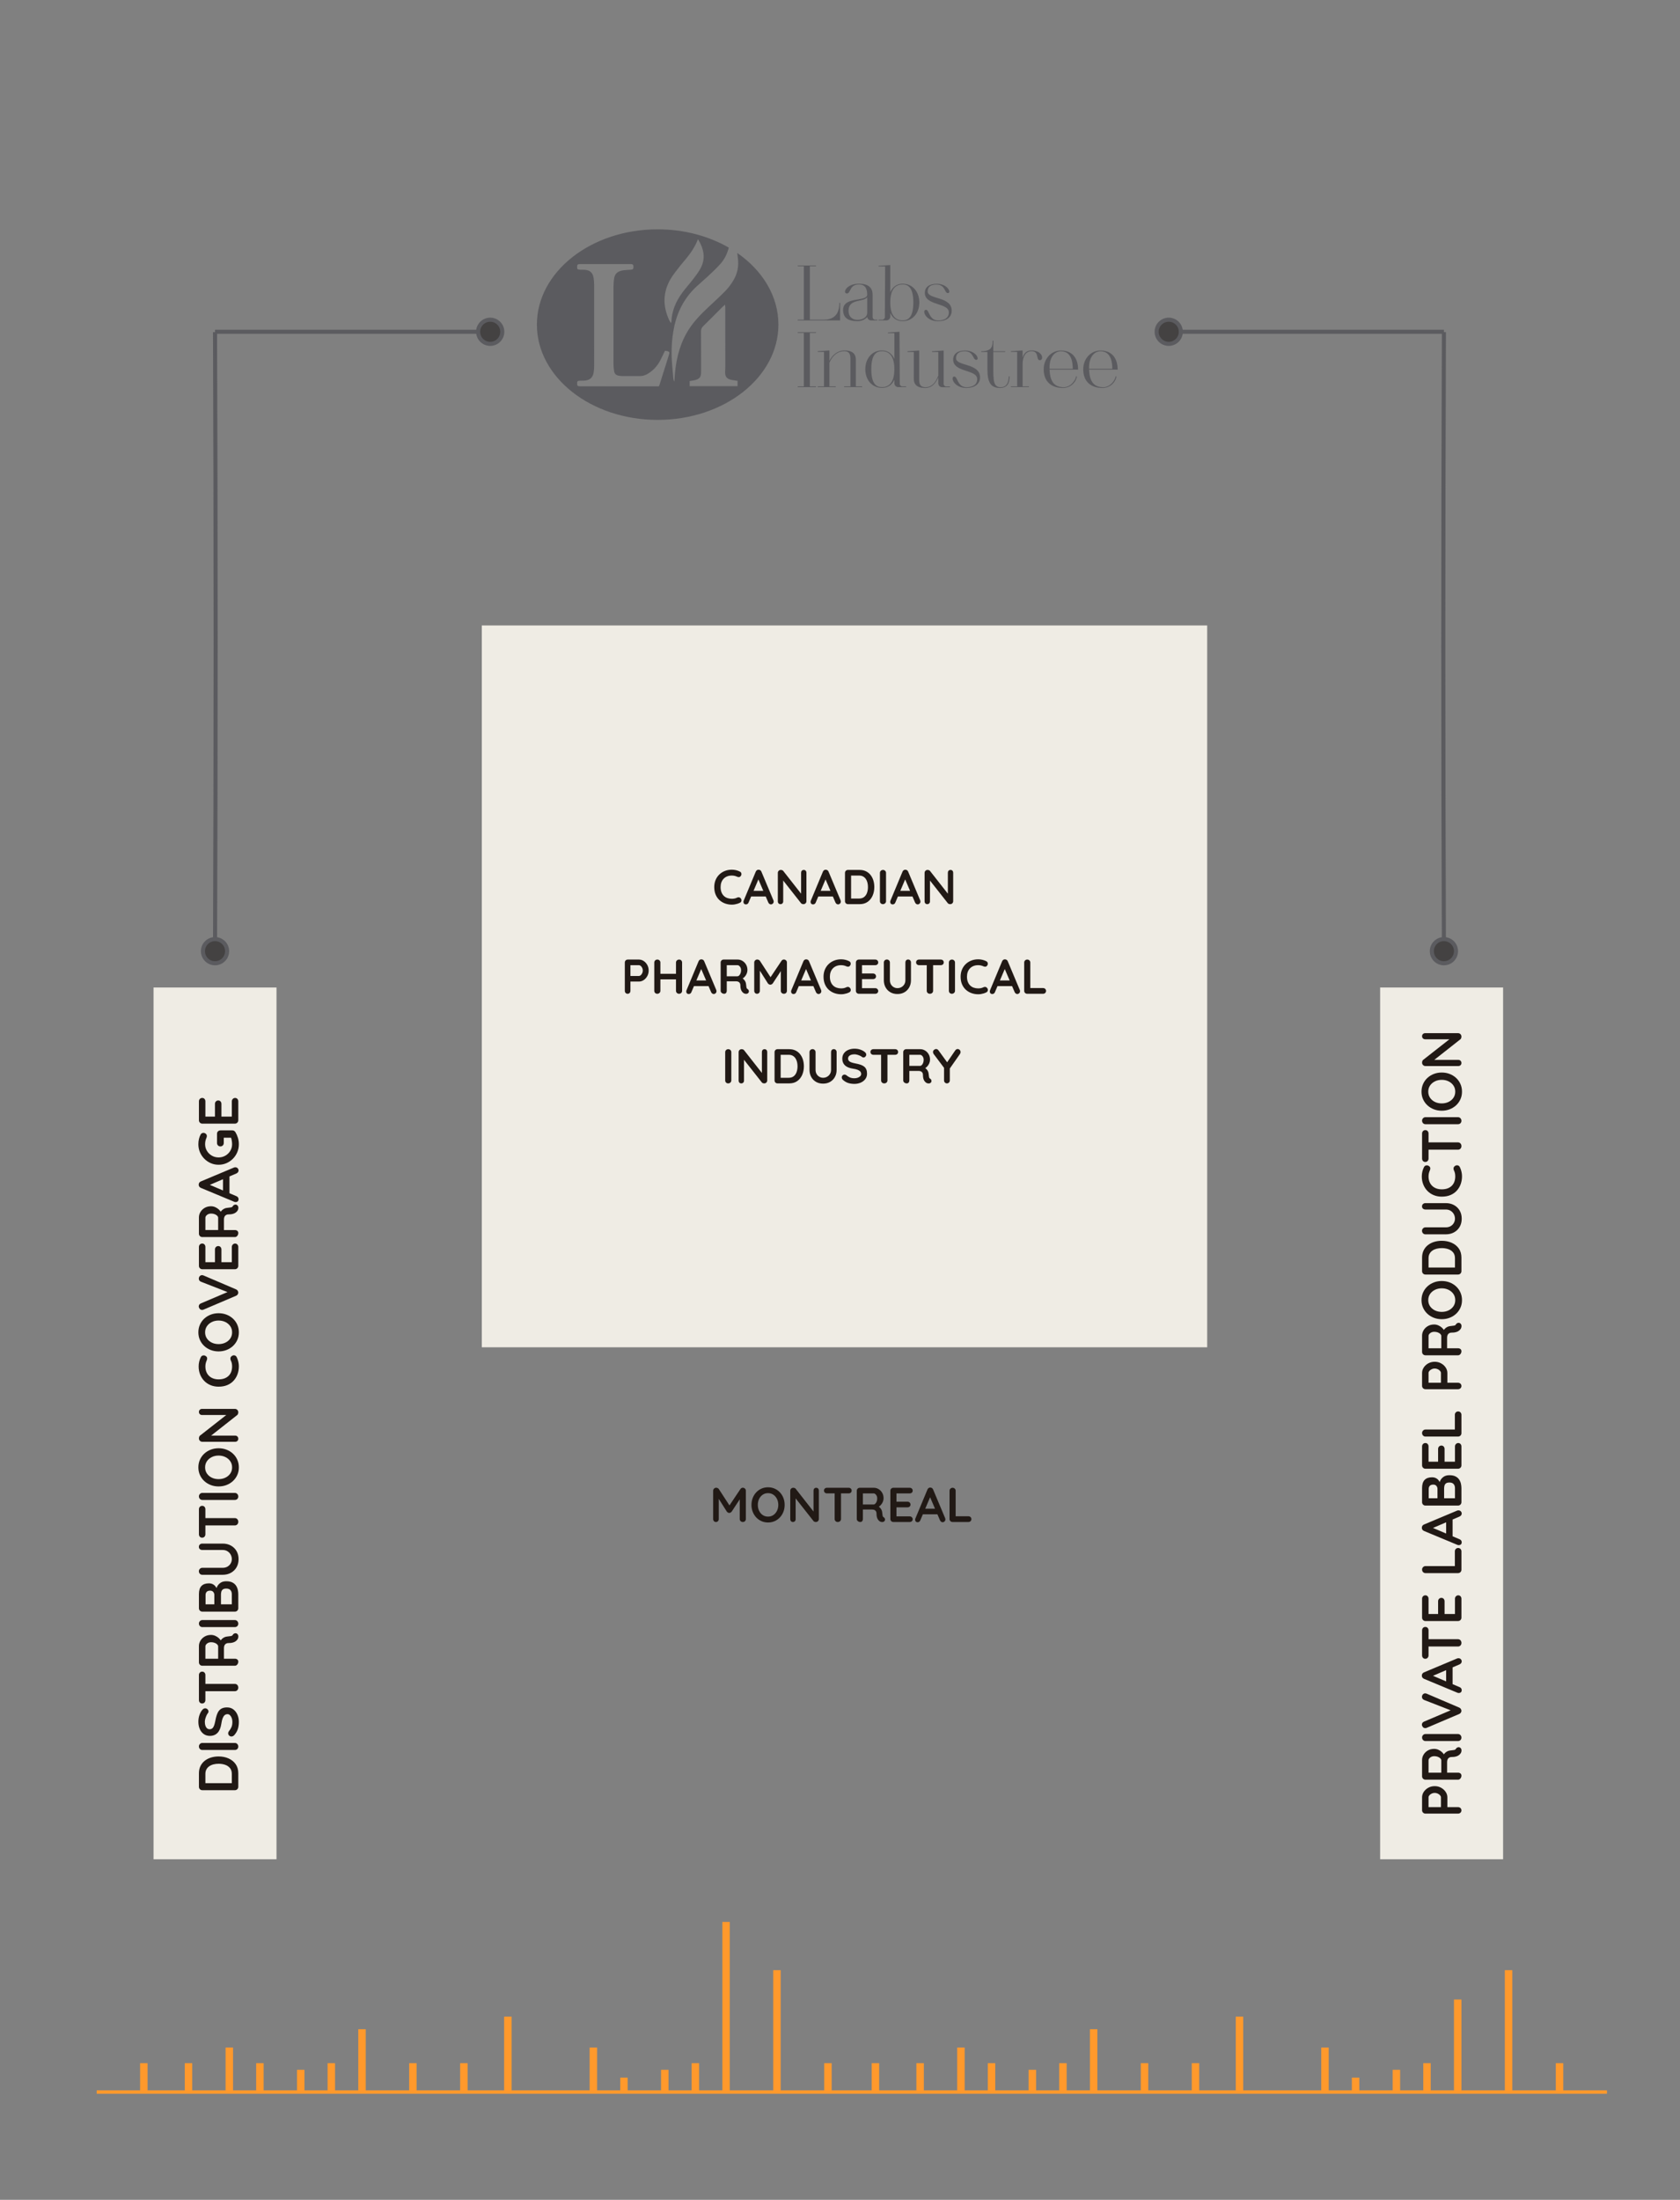 <?xml version="1.0" encoding="utf-8"?>
<!-- Generator: Adobe Illustrator 16.0.0, SVG Export Plug-In . SVG Version: 6.00 Build 0)  -->
<!DOCTYPE svg PUBLIC "-//W3C//DTD SVG 1.1//EN" "http://www.w3.org/Graphics/SVG/1.1/DTD/svg11.dtd">
<svg version="1.1" id="Capa_1" xmlns="http://www.w3.org/2000/svg" xmlns:xlink="http://www.w3.org/1999/xlink" x="0px" y="0px"
	 width="825px" height="1080px" viewBox="0 0 825 1080" enable-background="new 0 0 825 1080" xml:space="preserve">
<rect x="0" y="0" width="825" height="1080" fill="#808080" stroke="none"/>
<rect x="75.401" y="484.808" fill="#EFECE4" width="60.381" height="428.003"/>
<g>
	<path fill="#211915" d="M97.687,870.613c0-1.325,0.249-2.503,0.746-3.534c0.497-1.03,1.191-1.9,2.084-2.609
		c0.894-0.708,1.924-1.242,3.093-1.602c1.169-0.358,2.416-0.538,3.741-0.538c1.786,0,3.41,0.322,4.873,0.967
		c1.464,0.645,2.628,1.578,3.493,2.802c0.865,1.225,1.298,2.729,1.298,4.515v6.6c0,0.479-0.161,0.879-0.483,1.201
		c-0.321,0.322-0.722,0.482-1.201,0.482H99.371c-0.479,0-0.879-0.16-1.201-0.482s-0.483-0.723-0.483-1.201V870.613z M113.839,870.89
		c0-1.16-0.299-2.107-0.896-2.844c-0.599-0.736-1.39-1.274-2.375-1.615c-0.984-0.341-2.057-0.511-3.217-0.511
		c-0.865,0-1.688,0.097-2.471,0.29c-0.782,0.192-1.473,0.492-2.071,0.896c-0.598,0.405-1.072,0.921-1.422,1.547
		s-0.524,1.371-0.524,2.236v4.832l-0.249-0.276h13.53l-0.305,0.166V870.89z"/>
	<path fill="#211915" d="M115.33,855.703c0.479,0,0.88,0.176,1.201,0.524c0.322,0.351,0.483,0.756,0.483,1.215
		c0,0.516-0.161,0.931-0.483,1.243c-0.321,0.313-0.722,0.469-1.201,0.469H99.371c-0.479,0-0.879-0.165-1.201-0.496
		c-0.322-0.332-0.483-0.755-0.483-1.271c0-0.441,0.161-0.833,0.483-1.174c0.322-0.34,0.723-0.511,1.201-0.511H115.33z"/>
	<path fill="#211915" d="M117.291,845.35c0,1.288-0.161,2.448-0.483,3.479c-0.322,1.031-0.888,2.016-1.698,2.955
		c-0.202,0.239-0.433,0.423-0.69,0.552c-0.257,0.129-0.515,0.193-0.772,0.193c-0.424,0-0.797-0.151-1.119-0.455
		c-0.321-0.304-0.482-0.686-0.482-1.146c0-0.35,0.11-0.662,0.331-0.938c0.57-0.699,1.004-1.395,1.298-2.085
		c0.295-0.69,0.441-1.541,0.441-2.554c0-0.681-0.105-1.307-0.317-1.878c-0.211-0.57-0.497-1.03-0.855-1.381
		c-0.359-0.349-0.769-0.524-1.229-0.524c-0.552,0-1.021,0.166-1.408,0.497c-0.386,0.331-0.713,0.838-0.979,1.519
		c-0.267,0.682-0.474,1.547-0.621,2.596c-0.147,0.994-0.373,1.868-0.677,2.623s-0.69,1.386-1.16,1.892
		c-0.469,0.506-1.021,0.888-1.656,1.146s-1.349,0.387-2.14,0.387c-1.196,0-2.219-0.308-3.065-0.925
		c-0.847-0.616-1.491-1.45-1.933-2.499s-0.663-2.209-0.663-3.479c0-1.197,0.18-2.306,0.539-3.327
		c0.358-1.022,0.814-1.854,1.366-2.499c0.424-0.534,0.911-0.801,1.464-0.801c0.405,0,0.773,0.156,1.104,0.469
		c0.331,0.313,0.497,0.682,0.497,1.104c0,0.276-0.083,0.525-0.249,0.746c-0.257,0.295-0.501,0.69-0.731,1.188
		c-0.229,0.496-0.423,1.021-0.58,1.573c-0.156,0.553-0.234,1.068-0.234,1.547c0,0.791,0.102,1.459,0.304,2.001
		c0.203,0.544,0.479,0.953,0.828,1.229c0.35,0.275,0.755,0.414,1.215,0.414c0.553,0,1.008-0.161,1.367-0.483
		c0.358-0.322,0.645-0.787,0.855-1.395c0.212-0.607,0.4-1.334,0.566-2.182c0.203-1.104,0.441-2.075,0.718-2.912
		c0.276-0.838,0.631-1.533,1.063-2.085c0.433-0.553,0.976-0.967,1.629-1.243c0.653-0.275,1.449-0.414,2.388-0.414
		c1.197,0,2.228,0.332,3.093,0.994c0.865,0.663,1.528,1.532,1.988,2.609S117.291,844.098,117.291,845.35z"/>
	<path fill="#211915" d="M100.863,834.637c0,0.479-0.147,0.879-0.442,1.201c-0.294,0.322-0.681,0.483-1.159,0.483
		s-0.86-0.161-1.146-0.483c-0.285-0.322-0.428-0.723-0.428-1.201v-12.26c0-0.479,0.147-0.879,0.442-1.201
		c0.294-0.321,0.681-0.482,1.159-0.482s0.86,0.161,1.146,0.482c0.286,0.322,0.429,0.723,0.429,1.201V834.637z M117.015,828.535
		c0,0.515-0.161,0.938-0.483,1.27c-0.321,0.331-0.722,0.497-1.201,0.497H99.316v-3.59h16.015c0.479,0,0.88,0.171,1.201,0.511
		C116.854,827.564,117.015,828.001,117.015,828.535z"/>
	<path fill="#211915" d="M117.015,815.807c0,0.516-0.161,0.976-0.483,1.38c-0.321,0.405-0.722,0.607-1.201,0.607H99.371
		c-0.479,0-0.879-0.16-1.201-0.482s-0.483-0.723-0.483-1.201v-7.952c0-0.957,0.254-1.854,0.76-2.692
		c0.506-0.837,1.206-1.514,2.099-2.029s1.919-0.773,3.078-0.773c0.7,0,1.381,0.144,2.043,0.429c0.663,0.285,1.262,0.672,1.795,1.159
		c0.534,0.488,0.948,1.035,1.243,1.643l-0.636-0.027c0.276-0.515,0.604-0.943,0.98-1.284c0.378-0.34,0.782-0.607,1.215-0.801
		s0.897-0.308,1.395-0.345c0.46-0.073,0.865-0.124,1.215-0.152c0.35-0.027,0.645-0.082,0.884-0.165s0.423-0.244,0.552-0.483
		c0.239-0.404,0.585-0.658,1.035-0.76c0.452-0.101,0.852,0.005,1.201,0.318c0.24,0.202,0.392,0.46,0.456,0.772
		c0.064,0.313,0.064,0.626,0,0.939c-0.064,0.313-0.152,0.57-0.263,0.772c-0.184,0.313-0.455,0.626-0.814,0.939
		c-0.358,0.313-0.842,0.565-1.449,0.759s-1.39,0.29-2.347,0.29c-0.313,0-0.604,0.056-0.87,0.166s-0.497,0.267-0.69,0.469
		c-0.193,0.203-0.341,0.461-0.441,0.773c-0.102,0.313-0.152,0.682-0.152,1.104v5.577l-0.635-0.414h5.991
		c0.479,0,0.88,0.129,1.201,0.387C116.854,814.987,117.015,815.347,117.015,815.807z M107.13,814.729v-6.434
		c0-0.331-0.152-0.653-0.456-0.966c-0.304-0.313-0.718-0.57-1.242-0.773c-0.524-0.202-1.1-0.304-1.726-0.304
		c-0.81,0-1.486,0.217-2.029,0.648c-0.543,0.433-0.814,0.897-0.814,1.395v6.378l-0.884-0.331h7.813L107.13,814.729z"/>
	<path fill="#211915" d="M115.33,795.373c0.479,0,0.88,0.176,1.201,0.524c0.322,0.351,0.483,0.756,0.483,1.215
		c0,0.516-0.161,0.931-0.483,1.243c-0.321,0.313-0.722,0.469-1.201,0.469H99.371c-0.479,0-0.879-0.165-1.201-0.496
		c-0.322-0.332-0.483-0.755-0.483-1.271c0-0.441,0.161-0.833,0.483-1.174c0.322-0.34,0.723-0.511,1.201-0.511H115.33z"/>
	<path fill="#211915" d="M97.687,782.59c0-1.768,0.414-3.083,1.243-3.948c0.828-0.865,2.053-1.298,3.672-1.298
		c0.865,0,1.625,0.212,2.278,0.635c0.653,0.424,1.159,1.049,1.519,1.878c0.358,0.828,0.538,1.85,0.538,3.064l-1.242-0.11
		c0-0.57,0.078-1.224,0.234-1.961c0.156-0.735,0.433-1.449,0.828-2.14c0.396-0.69,0.948-1.261,1.657-1.712
		c0.708-0.45,1.615-0.677,2.72-0.677c1.215,0,2.209,0.198,2.981,0.594c0.773,0.396,1.372,0.916,1.795,1.561
		c0.424,0.645,0.714,1.335,0.87,2.07c0.156,0.737,0.234,1.445,0.234,2.127v6.875c0,0.479-0.161,0.879-0.483,1.201
		c-0.321,0.322-0.722,0.482-1.201,0.482H99.371c-0.479,0-0.879-0.16-1.201-0.482s-0.483-0.723-0.483-1.201V782.59z M100.946,783.087
		v4.914l-0.442-0.358h4.998l-0.249,0.331v-4.97c0-0.534-0.175-1.013-0.524-1.436c-0.35-0.424-0.855-0.636-1.519-0.636
		c-0.791,0-1.367,0.198-1.726,0.594C101.124,781.923,100.946,782.442,100.946,783.087z M108.511,782.865v5.025l-0.222-0.248h5.826
		l-0.276,0.276v-5.246c0-0.847-0.225-1.52-0.676-2.016c-0.451-0.497-1.128-0.746-2.029-0.746c-0.829,0-1.427,0.166-1.795,0.497
		s-0.598,0.728-0.69,1.188C108.557,782.056,108.511,782.479,108.511,782.865z"/>
	<path fill="#211915" d="M97.659,759.424c0-0.479,0.161-0.865,0.483-1.159c0.322-0.295,0.723-0.442,1.201-0.442h9.995
		c1.528,0,2.881,0.327,4.059,0.98c1.179,0.653,2.099,1.551,2.762,2.692c0.662,1.142,0.993,2.467,0.993,3.976
		c0,1.51-0.331,2.84-0.993,3.99c-0.663,1.15-1.583,2.053-2.762,2.706c-1.178,0.653-2.53,0.979-4.059,0.979h-9.995
		c-0.479,0-0.879-0.165-1.201-0.496c-0.322-0.332-0.483-0.755-0.483-1.271c0-0.423,0.161-0.805,0.483-1.146s0.723-0.512,1.201-0.512
		h9.995c0.921,0,1.717-0.197,2.389-0.593c0.672-0.396,1.191-0.921,1.56-1.574s0.552-1.349,0.552-2.085
		c0-0.791-0.184-1.527-0.552-2.209c-0.368-0.681-0.888-1.232-1.56-1.656c-0.672-0.423-1.468-0.635-2.389-0.635h-9.995
		c-0.479,0-0.879-0.139-1.201-0.414C97.821,760.28,97.659,759.903,97.659,759.424z"/>
	<path fill="#211915" d="M100.863,753.239c0,0.479-0.147,0.879-0.442,1.201c-0.294,0.322-0.681,0.483-1.159,0.483
		s-0.86-0.161-1.146-0.483c-0.285-0.322-0.428-0.723-0.428-1.201V740.98c0-0.479,0.147-0.879,0.442-1.201
		c0.294-0.322,0.681-0.484,1.159-0.484s0.86,0.162,1.146,0.484c0.286,0.322,0.429,0.723,0.429,1.201V753.239z M117.015,747.137
		c0,0.516-0.161,0.939-0.483,1.271c-0.321,0.331-0.722,0.497-1.201,0.497H99.316v-3.59h16.015c0.479,0,0.88,0.171,1.201,0.512
		C116.854,746.166,117.015,746.604,117.015,747.137z"/>
	<path fill="#211915" d="M115.33,732.945c0.479,0,0.88,0.176,1.201,0.525c0.322,0.35,0.483,0.754,0.483,1.215
		c0,0.516-0.161,0.93-0.483,1.242c-0.321,0.313-0.722,0.469-1.201,0.469H99.371c-0.479,0-0.879-0.165-1.201-0.496
		c-0.322-0.332-0.483-0.755-0.483-1.271c0-0.442,0.161-0.833,0.483-1.173c0.322-0.342,0.723-0.512,1.201-0.512H115.33z"/>
	<path fill="#211915" d="M107.351,711.021c1.381,0,2.669,0.23,3.865,0.691c1.197,0.459,2.251,1.108,3.162,1.945
		c0.911,0.838,1.625,1.832,2.14,2.982c0.516,1.15,0.773,2.407,0.773,3.77s-0.258,2.613-0.773,3.755
		c-0.515,1.142-1.229,2.131-2.14,2.968c-0.911,0.838-1.965,1.487-3.162,1.947c-1.196,0.46-2.484,0.689-3.865,0.689
		s-2.669-0.229-3.865-0.689s-2.251-1.109-3.162-1.947c-0.911-0.837-1.624-1.826-2.14-2.968c-0.515-1.142-0.773-2.393-0.773-3.755
		s0.259-2.619,0.773-3.77c0.516-1.15,1.229-2.145,2.14-2.982c0.911-0.837,1.966-1.486,3.162-1.945
		C104.682,711.252,105.97,711.021,107.351,711.021z M107.351,714.611c-1.233,0-2.352,0.248-3.354,0.746
		c-1.003,0.496-1.799,1.178-2.389,2.043c-0.589,0.865-0.884,1.868-0.884,3.01c0,1.141,0.295,2.145,0.884,3.01
		c0.59,0.865,1.381,1.541,2.375,2.029s2.116,0.731,3.368,0.731c1.233,0,2.352-0.243,3.354-0.731c1.004-0.488,1.8-1.164,2.389-2.029
		c0.59-0.865,0.884-1.869,0.884-3.01c0-1.142-0.294-2.145-0.884-3.01c-0.589-0.865-1.385-1.547-2.389-2.043
		C109.702,714.859,108.584,714.611,107.351,714.611z"/>
	<path fill="#211915" d="M97.687,693.186c0-0.441,0.147-0.801,0.442-1.076c0.294-0.277,0.662-0.415,1.104-0.415h16.097
		c0.479,0,0.88,0.161,1.201,0.483c0.322,0.322,0.483,0.723,0.483,1.201c0,0.239-0.041,0.482-0.124,0.731s-0.198,0.438-0.346,0.566
		l-13.777,10.851l-0.442-0.717h13.144c0.441,0,0.81,0.143,1.104,0.428c0.294,0.285,0.441,0.658,0.441,1.117
		c0,0.442-0.147,0.801-0.441,1.078c-0.295,0.275-0.663,0.414-1.104,0.414H99.371c-0.479,0-0.879-0.162-1.201-0.484
		c-0.322-0.321-0.483-0.722-0.483-1.201c0-0.257,0.051-0.523,0.152-0.8s0.253-0.479,0.455-0.607l13.419-10.521l0.332,0.47H99.234
		c-0.442,0-0.811-0.138-1.104-0.414C97.834,694.014,97.687,693.646,97.687,693.186z"/>
	<path fill="#211915" d="M98.626,666.293c0.239-0.479,0.616-0.76,1.132-0.842c0.516-0.084,0.984,0.051,1.408,0.4
		c0.331,0.238,0.516,0.547,0.552,0.924c0.037,0.378-0.036,0.76-0.221,1.146c-0.202,0.441-0.359,0.906-0.47,1.395
		s-0.165,0.998-0.165,1.532c0,0.994,0.156,1.882,0.469,2.665c0.313,0.781,0.76,1.449,1.34,2.001
		c0.579,0.552,1.266,0.972,2.057,1.257c0.792,0.285,1.666,0.428,2.623,0.428c1.123,0,2.099-0.161,2.927-0.483
		c0.828-0.321,1.519-0.769,2.071-1.339c0.552-0.57,0.962-1.242,1.229-2.016s0.4-1.611,0.4-2.513c0-0.497-0.046-0.994-0.139-1.491
		c-0.092-0.497-0.257-0.976-0.496-1.436c-0.185-0.387-0.249-0.769-0.193-1.146c0.055-0.377,0.248-0.694,0.579-0.952
		c0.461-0.368,0.935-0.501,1.423-0.4c0.487,0.102,0.842,0.382,1.063,0.843c0.239,0.479,0.438,0.971,0.594,1.477
		s0.276,1.018,0.359,1.533c0.082,0.515,0.124,1.039,0.124,1.573c0,1.325-0.212,2.581-0.636,3.769
		c-0.423,1.188-1.049,2.246-1.877,3.176s-1.864,1.661-3.106,2.195c-1.242,0.533-2.683,0.801-4.321,0.801
		c-1.417,0-2.724-0.244-3.921-0.732c-1.196-0.487-2.231-1.178-3.106-2.07c-0.874-0.893-1.555-1.947-2.043-3.162
		c-0.487-1.215-0.731-2.54-0.731-3.976c0-0.81,0.092-1.602,0.276-2.374C98.009,667.701,98.277,666.975,98.626,666.293z"/>
	<path fill="#211915" d="M107.351,644.729c1.381,0,2.669,0.23,3.865,0.689c1.197,0.461,2.251,1.109,3.162,1.947
		s1.625,1.832,2.14,2.982c0.516,1.15,0.773,2.406,0.773,3.768c0,1.363-0.258,2.615-0.773,3.756c-0.515,1.142-1.229,2.131-2.14,2.969
		s-1.965,1.486-3.162,1.945c-1.196,0.461-2.484,0.691-3.865,0.691s-2.669-0.23-3.865-0.691c-1.196-0.459-2.251-1.107-3.162-1.945
		s-1.624-1.827-2.14-2.969c-0.515-1.141-0.773-2.393-0.773-3.756c0-1.361,0.259-2.617,0.773-3.768
		c0.516-1.15,1.229-2.145,2.14-2.982s1.966-1.486,3.162-1.947C104.682,644.959,105.97,644.729,107.351,644.729z M107.351,648.317
		c-1.233,0-2.352,0.249-3.354,0.745c-1.003,0.498-1.799,1.179-2.389,2.044c-0.589,0.865-0.884,1.868-0.884,3.009
		c0,1.143,0.295,2.145,0.884,3.01c0.59,0.865,1.381,1.543,2.375,2.029c0.994,0.488,2.116,0.732,3.368,0.732
		c1.233,0,2.352-0.244,3.354-0.732c1.004-0.486,1.8-1.164,2.389-2.029c0.59-0.865,0.884-1.867,0.884-3.01
		c0-1.141-0.294-2.144-0.884-3.009c-0.589-0.865-1.385-1.546-2.389-2.044C109.702,648.566,108.584,648.317,107.351,648.317z"/>
	<path fill="#211915" d="M97.632,627.747c0-0.46,0.151-0.86,0.455-1.201s0.687-0.511,1.146-0.511c0.239,0,0.487,0.055,0.745,0.166
		l15.959,6.82c0.369,0.165,0.64,0.399,0.814,0.703c0.176,0.305,0.263,0.612,0.263,0.926c-0.019,0.294-0.115,0.579-0.29,0.855
		c-0.175,0.275-0.428,0.488-0.759,0.635l-16.015,6.82c-0.11,0.055-0.226,0.092-0.346,0.11c-0.119,0.019-0.234,0.028-0.345,0.028
		c-0.534,0-0.943-0.193-1.229-0.58s-0.429-0.755-0.429-1.105c0-0.699,0.359-1.205,1.077-1.518l14.22-6.047l0.027,0.966l-14.247-5.55
		C97.982,628.953,97.632,628.447,97.632,627.747z"/>
	<path fill="#211915" d="M97.687,621.451v-9.249c0-0.479,0.152-0.879,0.456-1.201c0.304-0.321,0.694-0.483,1.173-0.483
		c0.461,0,0.833,0.162,1.118,0.483c0.286,0.322,0.429,0.723,0.429,1.201v7.731l-0.47-0.249h5.384l-0.221,0.222v-6.461
		c0-0.479,0.152-0.879,0.456-1.201s0.695-0.484,1.173-0.484c0.461,0,0.834,0.162,1.119,0.484s0.428,0.723,0.428,1.201v6.377
		l-0.221-0.138h5.577l-0.249,0.222v-7.704c0-0.479,0.162-0.879,0.483-1.201c0.322-0.321,0.695-0.483,1.118-0.483
		c0.461,0,0.838,0.162,1.133,0.483c0.294,0.322,0.441,0.723,0.441,1.201v9.249c0,0.479-0.161,0.88-0.483,1.201
		c-0.321,0.322-0.722,0.484-1.201,0.484H99.371c-0.479,0-0.879-0.162-1.201-0.484C97.848,622.331,97.687,621.931,97.687,621.451z"/>
	<path fill="#211915" d="M117.015,605.354c0,0.516-0.161,0.976-0.483,1.381c-0.321,0.405-0.722,0.607-1.201,0.607H99.371
		c-0.479,0-0.879-0.161-1.201-0.483s-0.483-0.723-0.483-1.201v-7.951c0-0.957,0.254-1.855,0.76-2.693
		c0.506-0.837,1.206-1.514,2.099-2.029c0.893-0.515,1.919-0.772,3.078-0.772c0.7,0,1.381,0.143,2.043,0.428
		c0.663,0.286,1.262,0.673,1.795,1.159c0.534,0.488,0.948,1.036,1.243,1.644l-0.636-0.028c0.276-0.515,0.604-0.942,0.98-1.283
		c0.378-0.34,0.782-0.607,1.215-0.801s0.897-0.309,1.395-0.346c0.46-0.072,0.865-0.124,1.215-0.151
		c0.35-0.028,0.645-0.083,0.884-0.165c0.239-0.084,0.423-0.244,0.552-0.484c0.239-0.404,0.585-0.657,1.035-0.759
		c0.452-0.101,0.852,0.005,1.201,0.317c0.24,0.203,0.392,0.461,0.456,0.773s0.064,0.626,0,0.938
		c-0.064,0.313-0.152,0.571-0.263,0.773c-0.184,0.313-0.455,0.626-0.814,0.938c-0.358,0.313-0.842,0.566-1.449,0.76
		s-1.39,0.289-2.347,0.289c-0.313,0-0.604,0.056-0.87,0.166c-0.267,0.111-0.497,0.268-0.69,0.47s-0.341,0.46-0.441,0.772
		c-0.102,0.313-0.152,0.682-0.152,1.105v5.577l-0.635-0.415h5.991c0.479,0,0.88,0.13,1.201,0.387
		C116.854,604.535,117.015,604.895,117.015,605.354z M107.13,604.277v-6.434c0-0.33-0.152-0.652-0.456-0.966
		c-0.304-0.313-0.718-0.57-1.242-0.772c-0.524-0.203-1.1-0.305-1.726-0.305c-0.81,0-1.486,0.217-2.029,0.649
		s-0.814,0.897-0.814,1.394v6.379l-0.884-0.332h7.813L107.13,604.277z"/>
	<path fill="#211915" d="M102.022,581.277l14.026,5.965c0.351,0.129,0.622,0.326,0.814,0.594c0.193,0.267,0.29,0.557,0.29,0.869
		c0,0.497-0.138,0.865-0.414,1.104c-0.275,0.239-0.616,0.359-1.021,0.359c-0.166,0-0.34-0.028-0.524-0.083l-16.512-6.875
		c-0.368-0.147-0.653-0.373-0.855-0.677c-0.203-0.304-0.285-0.63-0.249-0.979c0-0.332,0.097-0.641,0.29-0.926
		s0.465-0.492,0.814-0.621l16.181-6.793c0.239-0.092,0.46-0.138,0.662-0.138c0.497,0,0.894,0.161,1.188,0.483
		c0.295,0.322,0.441,0.676,0.441,1.063c0,0.332-0.101,0.631-0.304,0.898c-0.202,0.267-0.479,0.474-0.828,0.621l-13.833,5.936
		L102.022,581.277z M112.68,586.386l-3.176-1.519v-7.455l3.176-0.524V586.386z"/>
	<path fill="#211915" d="M117.291,561.756c0,1.399-0.258,2.707-0.773,3.922c-0.515,1.215-1.229,2.282-2.14,3.202
		c-0.911,0.921-1.965,1.644-3.162,2.167c-1.196,0.525-2.484,0.787-3.865,0.787s-2.669-0.262-3.865-0.787
		c-1.196-0.523-2.251-1.246-3.162-2.167c-0.911-0.92-1.624-1.987-2.14-3.202c-0.515-1.215-0.773-2.522-0.773-3.922
		c0-0.864,0.093-1.701,0.276-2.512c0.185-0.811,0.461-1.556,0.828-2.236c0.148-0.277,0.346-0.484,0.594-0.622
		c0.249-0.138,0.502-0.207,0.76-0.207c0.441,0,0.838,0.147,1.188,0.442s0.524,0.672,0.524,1.132c0,0.147-0.019,0.3-0.056,0.456
		c-0.036,0.156-0.092,0.308-0.165,0.455c-0.203,0.46-0.359,0.948-0.47,1.463c-0.11,0.516-0.166,1.059-0.166,1.629
		c0,1.197,0.3,2.288,0.897,3.272c0.599,0.985,1.399,1.767,2.402,2.347c1.004,0.58,2.112,0.87,3.327,0.87
		c1.197,0,2.302-0.29,3.313-0.87c1.013-0.58,1.818-1.361,2.416-2.347c0.599-0.984,0.897-2.075,0.897-3.272
		c0-0.552-0.056-1.159-0.166-1.822c-0.11-0.662-0.258-1.205-0.441-1.629l0.828,0.248h-4.722l0.414-0.469v3.064
		c0,0.479-0.156,0.88-0.469,1.201c-0.313,0.322-0.709,0.483-1.188,0.483s-0.874-0.161-1.188-0.483
		c-0.313-0.321-0.47-0.722-0.47-1.201v-4.527c0-0.479,0.162-0.875,0.483-1.188c0.322-0.313,0.723-0.47,1.201-0.47h5.854
		c0.369,0,0.673,0.088,0.911,0.263c0.239,0.175,0.433,0.373,0.58,0.594c0.516,0.847,0.925,1.771,1.229,2.774
		S117.291,560.652,117.291,561.756z"/>
	<path fill="#211915" d="M97.687,549.967v-9.25c0-0.479,0.152-0.879,0.456-1.201s0.694-0.483,1.173-0.483
		c0.461,0,0.833,0.161,1.118,0.483c0.286,0.322,0.429,0.723,0.429,1.201v7.73l-0.47-0.248h5.384l-0.221,0.221v-6.461
		c0-0.479,0.152-0.879,0.456-1.201c0.304-0.321,0.695-0.482,1.173-0.482c0.461,0,0.834,0.161,1.119,0.482
		c0.285,0.322,0.428,0.723,0.428,1.201v6.379l-0.221-0.139h5.577l-0.249,0.221v-7.703c0-0.479,0.162-0.879,0.483-1.201
		c0.322-0.322,0.695-0.483,1.118-0.483c0.461,0,0.838,0.161,1.133,0.483c0.294,0.322,0.441,0.723,0.441,1.201v9.25
		c0,0.479-0.161,0.879-0.483,1.201c-0.321,0.322-0.722,0.482-1.201,0.482H99.371c-0.479,0-0.879-0.16-1.201-0.482
		S97.687,550.445,97.687,549.967z"/>
</g>
<g>
	<path fill="#444242" stroke="#5B5B5F" stroke-width="2" stroke-miterlimit="10" d="M105.592,466.987
		c0.404-100.594,0.404-202.594,0-303.927"/>
	
		<line fill="#444242" stroke="#5B5B5F" stroke-width="2" stroke-miterlimit="10" x1="105.592" y1="162.886" x2="239.326" y2="162.886"/>
	<circle fill="#444242" stroke="#5B5B5F" stroke-width="2" stroke-miterlimit="10" cx="105.593" cy="466.987" r="5.932"/>
	<circle fill="#444242" stroke="#5B5B5F" stroke-width="2" stroke-miterlimit="10" cx="240.728" cy="162.886" r="5.932"/>
</g>
<g>
	<path fill="#444242" stroke="#5B5B5F" stroke-width="2" stroke-miterlimit="10" d="M709.068,466.987
		c-0.404-100.594-0.404-202.594,0-303.927"/>
	
		<line fill="#444242" stroke="#5B5B5F" stroke-width="2" stroke-miterlimit="10" x1="709.068" y1="162.886" x2="575.333" y2="162.886"/>
	<circle fill="#444242" stroke="#5B5B5F" stroke-width="2" stroke-miterlimit="10" cx="709.067" cy="466.987" r="5.932"/>
	<circle fill="#444242" stroke="#5B5B5F" stroke-width="2" stroke-miterlimit="10" cx="573.931" cy="162.886" r="5.932"/>
</g>
<rect x="677.742" y="484.808" fill="#EFECE4" width="60.381" height="428.003"/>
<g>
	<rect x="47.486" y="1026.249" fill="#FF992C" width="741.638" height="1.666"/>
	<rect x="68.794" y="1012.915" fill="#FF992C" width="3.667" height="14.168"/>
	<rect x="90.73" y="1012.915" fill="#FF992C" width="3.667" height="14.168"/>
	<rect x="110.774" y="1005.249" fill="#FF992C" width="3.667" height="21.834"/>
	<rect x="125.8" y="1012.915" fill="#FF992C" width="3.667" height="14.168"/>
	<rect x="145.844" y="1016.165" fill="#FF992C" width="3.667" height="10.918"/>
	<rect x="160.869" y="1012.915" fill="#FF992C" width="3.667" height="14.168"/>
	<rect x="175.947" y="996.249" fill="#FF992C" width="3.667" height="30.834"/>
	<rect x="200.928" y="1012.915" fill="#FF992C" width="3.667" height="14.168"/>
	<rect x="225.96" y="1012.915" fill="#FF992C" width="3.667" height="14.168"/>
	<rect x="247.57" y="990.083" fill="#FF992C" width="3.667" height="37"/>
	<rect x="289.549" y="1005.249" fill="#FF992C" width="3.667" height="21.834"/>
	<rect x="304.575" y="1019.999" fill="#FF992C" width="3.667" height="7.084"/>
	<rect x="324.619" y="1016.165" fill="#FF992C" width="3.667" height="10.918"/>
	<rect x="339.645" y="1012.915" fill="#FF992C" width="3.667" height="14.168"/>
	<rect x="354.722" y="943.583" fill="#FF992C" width="3.667" height="83.5"/>
	<rect x="379.703" y="967.249" fill="#FF992C" width="3.667" height="59.832"/>
	<rect x="404.736" y="1012.915" fill="#FF992C" width="3.667" height="14.168"/>
	<rect x="428.072" y="1012.915" fill="#FF992C" width="3.667" height="14.168"/>
	<rect x="450.007" y="1012.915" fill="#FF992C" width="3.667" height="14.168"/>
	<rect x="470.051" y="1005.249" fill="#FF992C" width="3.667" height="21.834"/>
	<rect x="485.077" y="1012.915" fill="#FF992C" width="3.667" height="14.168"/>
	<rect x="505.121" y="1016.165" fill="#FF992C" width="3.667" height="10.918"/>
	<rect x="520.147" y="1012.915" fill="#FF992C" width="3.667" height="14.168"/>
	<rect x="535.224" y="996.249" fill="#FF992C" width="3.667" height="30.834"/>
	<rect x="560.205" y="1012.915" fill="#FF992C" width="3.667" height="14.168"/>
	<rect x="585.238" y="1012.915" fill="#FF992C" width="3.667" height="14.168"/>
	<rect x="606.847" y="990.083" fill="#FF992C" width="3.667" height="37"/>
	<rect x="648.826" y="1005.249" fill="#FF992C" width="3.667" height="21.834"/>
	<rect x="663.853" y="1019.999" fill="#FF992C" width="3.667" height="7.084"/>
	<rect x="683.897" y="1016.165" fill="#FF992C" width="3.667" height="10.918"/>
	<rect x="698.922" y="1012.915" fill="#FF992C" width="3.667" height="14.168"/>
	<rect x="713.999" y="981.665" fill="#FF992C" width="3.667" height="45.418"/>
	<rect x="738.981" y="967.249" fill="#FF992C" width="3.667" height="59.832"/>
	<rect x="764.013" y="1012.915" fill="#FF992C" width="3.667" height="14.168"/>
</g>
<rect x="236.598" y="307.067" fill="#EFECE4" width="356.216" height="354.388"/>
<g>
	<path fill="#211915" d="M363.348,427.91c0.416,0.209,0.66,0.537,0.732,0.984c0.072,0.448-0.044,0.856-0.348,1.224
		c-0.208,0.288-0.477,0.448-0.805,0.48s-0.659-0.032-0.996-0.192c-0.384-0.176-0.788-0.312-1.212-0.408
		c-0.424-0.096-0.868-0.144-1.332-0.144c-0.863,0-1.636,0.136-2.315,0.408c-0.681,0.272-1.26,0.66-1.74,1.164
		c-0.479,0.504-0.844,1.1-1.092,1.788c-0.248,0.688-0.372,1.448-0.372,2.279c0,0.977,0.14,1.824,0.42,2.544
		c0.279,0.721,0.668,1.32,1.164,1.801c0.496,0.479,1.08,0.836,1.752,1.067c0.672,0.232,1.399,0.349,2.184,0.349
		c0.433,0,0.864-0.04,1.297-0.12c0.432-0.08,0.848-0.224,1.247-0.433c0.337-0.159,0.668-0.216,0.996-0.168
		c0.328,0.049,0.604,0.217,0.828,0.504c0.32,0.4,0.436,0.813,0.349,1.236c-0.089,0.424-0.333,0.732-0.732,0.924
		c-0.416,0.208-0.844,0.381-1.284,0.517s-0.884,0.239-1.332,0.312s-0.904,0.108-1.368,0.108c-1.151,0-2.243-0.185-3.275-0.552
		c-1.032-0.368-1.952-0.912-2.76-1.633c-0.809-0.72-1.444-1.62-1.908-2.699c-0.465-1.08-0.696-2.332-0.696-3.757
		c0-1.231,0.212-2.367,0.636-3.407s1.024-1.94,1.801-2.7c0.775-0.76,1.691-1.353,2.747-1.776c1.057-0.424,2.208-0.636,3.456-0.636
		c0.704,0,1.393,0.08,2.064,0.24S362.756,427.606,363.348,427.91z"/>
	<path fill="#211915" d="M372.804,430.862l-5.184,12.192c-0.112,0.304-0.284,0.54-0.517,0.708c-0.231,0.168-0.483,0.252-0.756,0.252
		c-0.432,0-0.752-0.12-0.96-0.36s-0.312-0.535-0.312-0.888c0-0.145,0.023-0.296,0.071-0.456l5.977-14.352
		c0.128-0.32,0.324-0.568,0.588-0.744s0.548-0.248,0.852-0.217c0.288,0,0.557,0.085,0.805,0.253s0.428,0.403,0.54,0.708
		l5.903,14.063c0.08,0.208,0.12,0.4,0.12,0.576c0,0.432-0.14,0.776-0.42,1.032s-0.588,0.384-0.924,0.384
		c-0.288,0-0.548-0.088-0.78-0.264c-0.231-0.177-0.412-0.416-0.54-0.721l-5.159-12.023L372.804,430.862z M368.365,440.127
		l1.319-2.761h6.48l0.456,2.761H368.365z"/>
	<path fill="#211915" d="M394.716,427.095c0.384,0,0.696,0.128,0.937,0.384c0.239,0.256,0.359,0.576,0.359,0.96v13.992
		c0,0.416-0.14,0.764-0.42,1.044s-0.628,0.42-1.044,0.42c-0.208,0-0.42-0.036-0.636-0.108c-0.216-0.071-0.381-0.171-0.492-0.3
		l-9.432-11.976l0.624-0.384v11.424c0,0.384-0.125,0.704-0.372,0.96c-0.249,0.256-0.572,0.384-0.973,0.384
		c-0.384,0-0.695-0.128-0.936-0.384s-0.36-0.576-0.36-0.96v-13.992c0-0.416,0.14-0.764,0.42-1.044s0.628-0.42,1.044-0.42
		c0.225,0,0.456,0.044,0.696,0.132s0.416,0.22,0.528,0.396l9.144,11.664l-0.408,0.288v-11.136c0-0.384,0.12-0.704,0.36-0.96
		S394.316,427.095,394.716,427.095z"/>
	<path fill="#211915" d="M405.78,430.862l-5.184,12.192c-0.112,0.304-0.284,0.54-0.517,0.708c-0.231,0.168-0.483,0.252-0.756,0.252
		c-0.432,0-0.752-0.12-0.96-0.36s-0.312-0.535-0.312-0.888c0-0.145,0.023-0.296,0.071-0.456l5.977-14.352
		c0.128-0.32,0.324-0.568,0.588-0.744s0.548-0.248,0.852-0.217c0.288,0,0.557,0.085,0.805,0.253s0.428,0.403,0.54,0.708
		l5.903,14.063c0.08,0.208,0.12,0.4,0.12,0.576c0,0.432-0.14,0.776-0.42,1.032s-0.588,0.384-0.924,0.384
		c-0.288,0-0.548-0.088-0.78-0.264c-0.231-0.177-0.412-0.416-0.54-0.721l-5.159-12.023L405.78,430.862z M401.34,440.127l1.319-2.761
		h6.48l0.456,2.761H401.34z"/>
	<path fill="#211915" d="M422.148,427.095c1.152,0,2.176,0.216,3.072,0.647c0.896,0.433,1.651,1.036,2.268,1.813
		s1.08,1.672,1.393,2.688c0.312,1.017,0.468,2.101,0.468,3.252c0,1.553-0.28,2.965-0.84,4.236c-0.561,1.272-1.372,2.284-2.437,3.036
		s-2.372,1.128-3.924,1.128h-5.736c-0.416,0-0.764-0.14-1.044-0.42s-0.42-0.628-0.42-1.044v-13.872c0-0.416,0.14-0.764,0.42-1.044
		s0.628-0.42,1.044-0.42H422.148z M421.907,441.135c1.008,0,1.832-0.26,2.473-0.78c0.64-0.52,1.107-1.208,1.403-2.063
		c0.296-0.856,0.444-1.788,0.444-2.797c0-0.752-0.084-1.468-0.252-2.147s-0.429-1.28-0.78-1.8c-0.352-0.521-0.8-0.933-1.344-1.236
		s-1.192-0.456-1.944-0.456h-4.2l0.24-0.216v11.76l-0.144-0.264H421.907z"/>
	<path fill="#211915" d="M435.108,442.431c0,0.416-0.152,0.764-0.456,1.044s-0.656,0.42-1.056,0.42c-0.448,0-0.809-0.14-1.08-0.42
		c-0.272-0.28-0.408-0.628-0.408-1.044v-13.872c0-0.416,0.145-0.764,0.433-1.044c0.287-0.28,0.655-0.42,1.104-0.42
		c0.384,0,0.724,0.14,1.021,0.42c0.296,0.28,0.443,0.628,0.443,1.044V442.431z"/>
	<path fill="#211915" d="M444.875,430.862l-5.184,12.192c-0.112,0.304-0.284,0.54-0.517,0.708c-0.231,0.168-0.483,0.252-0.756,0.252
		c-0.432,0-0.752-0.12-0.96-0.36s-0.312-0.535-0.312-0.888c0-0.145,0.023-0.296,0.071-0.456l5.977-14.352
		c0.128-0.32,0.324-0.568,0.588-0.744s0.548-0.248,0.852-0.217c0.288,0,0.557,0.085,0.805,0.253s0.428,0.403,0.54,0.708
		l5.903,14.063c0.08,0.208,0.12,0.4,0.12,0.576c0,0.432-0.14,0.776-0.42,1.032s-0.588,0.384-0.924,0.384
		c-0.288,0-0.548-0.088-0.78-0.264c-0.231-0.177-0.412-0.416-0.54-0.721l-5.159-12.023L444.875,430.862z M440.436,440.127
		l1.319-2.761h6.48l0.456,2.761H440.436z"/>
	<path fill="#211915" d="M466.787,427.095c0.384,0,0.696,0.128,0.937,0.384c0.239,0.256,0.359,0.576,0.359,0.96v13.992
		c0,0.416-0.14,0.764-0.42,1.044s-0.628,0.42-1.044,0.42c-0.208,0-0.42-0.036-0.636-0.108c-0.216-0.071-0.381-0.171-0.492-0.3
		l-9.432-11.976l0.624-0.384v11.424c0,0.384-0.125,0.704-0.372,0.96c-0.249,0.256-0.572,0.384-0.973,0.384
		c-0.384,0-0.695-0.128-0.936-0.384s-0.36-0.576-0.36-0.96v-13.992c0-0.416,0.14-0.764,0.42-1.044s0.628-0.42,1.044-0.42
		c0.225,0,0.456,0.044,0.696,0.132s0.416,0.22,0.528,0.396l9.144,11.664l-0.408,0.288v-11.136c0-0.384,0.12-0.704,0.36-0.96
		S466.387,427.095,466.787,427.095z"/>
	<path fill="#211915" d="M313.765,471.095c0.831,0,1.611,0.24,2.34,0.72c0.728,0.48,1.315,1.128,1.764,1.944
		c0.448,0.815,0.672,1.728,0.672,2.735c0,0.992-0.224,1.896-0.672,2.712c-0.448,0.816-1.036,1.469-1.764,1.956
		c-0.729,0.488-1.509,0.732-2.34,0.732h-4.416l0.239-0.432v4.968c0,0.416-0.128,0.764-0.384,1.044s-0.592,0.42-1.008,0.42
		c-0.4,0-0.729-0.14-0.984-0.42s-0.384-0.628-0.384-1.044v-13.872c0-0.416,0.14-0.764,0.42-1.044s0.628-0.42,1.044-0.42H313.765z
		 M313.765,479.158c0.304,0,0.6-0.128,0.888-0.384s0.528-0.588,0.72-0.996c0.192-0.408,0.288-0.836,0.288-1.284
		c0-0.464-0.096-0.896-0.288-1.296c-0.191-0.399-0.432-0.724-0.72-0.972s-0.584-0.372-0.888-0.372h-4.464l0.287-0.432v6.12
		l-0.264-0.385H313.765z"/>
	<path fill="#211915" d="M322.836,471.095c0.384,0,0.724,0.14,1.021,0.42c0.296,0.28,0.443,0.628,0.443,1.044v13.872
		c0,0.416-0.152,0.764-0.456,1.044s-0.656,0.42-1.056,0.42c-0.448,0-0.809-0.14-1.08-0.42c-0.272-0.28-0.408-0.628-0.408-1.044
		v-13.872c0-0.416,0.145-0.764,0.433-1.044C322.02,471.234,322.388,471.095,322.836,471.095z M322.764,478.078h10.704v2.761h-10.704
		V478.078z M333.468,471.095c0.448,0,0.808,0.14,1.08,0.42s0.408,0.628,0.408,1.044v13.872c0,0.416-0.141,0.764-0.42,1.044
		c-0.28,0.28-0.652,0.42-1.116,0.42c-0.384,0-0.724-0.14-1.02-0.42c-0.297-0.28-0.444-0.628-0.444-1.044v-13.872
		c0-0.416,0.151-0.764,0.456-1.044C332.716,471.234,333.069,471.095,333.468,471.095z"/>
	<path fill="#211915" d="M344.724,474.862l-5.184,12.192c-0.112,0.304-0.284,0.54-0.517,0.708c-0.231,0.168-0.483,0.252-0.756,0.252
		c-0.432,0-0.752-0.12-0.96-0.36s-0.312-0.535-0.312-0.888c0-0.145,0.023-0.296,0.071-0.456l5.977-14.352
		c0.128-0.32,0.324-0.568,0.588-0.744s0.548-0.248,0.852-0.217c0.288,0,0.557,0.085,0.805,0.253s0.428,0.403,0.54,0.708
		l5.903,14.063c0.08,0.208,0.12,0.4,0.12,0.576c0,0.432-0.14,0.776-0.42,1.032s-0.588,0.384-0.924,0.384
		c-0.288,0-0.548-0.088-0.78-0.264c-0.231-0.177-0.412-0.416-0.54-0.721l-5.159-12.023L344.724,474.862z M340.284,484.127
		l1.319-2.761h6.48l0.456,2.761H340.284z"/>
	<path fill="#211915" d="M355.62,487.895c-0.448,0-0.849-0.14-1.2-0.42c-0.353-0.28-0.528-0.628-0.528-1.044v-13.872
		c0-0.416,0.14-0.764,0.42-1.044s0.628-0.42,1.044-0.42h6.912c0.832,0,1.612,0.22,2.34,0.66c0.729,0.439,1.316,1.048,1.765,1.823
		c0.447,0.776,0.672,1.668,0.672,2.677c0,0.607-0.124,1.199-0.372,1.775s-0.584,1.097-1.008,1.561
		c-0.425,0.464-0.9,0.824-1.429,1.08l0.024-0.553c0.448,0.24,0.819,0.524,1.116,0.853c0.296,0.328,0.527,0.68,0.696,1.056
		c0.168,0.376,0.268,0.78,0.3,1.212c0.063,0.4,0.107,0.753,0.132,1.057c0.023,0.304,0.072,0.56,0.144,0.768
		c0.072,0.208,0.212,0.368,0.42,0.48c0.353,0.208,0.572,0.508,0.66,0.899c0.088,0.393-0.004,0.74-0.275,1.044
		c-0.177,0.208-0.4,0.34-0.672,0.396c-0.272,0.056-0.545,0.056-0.816,0c-0.272-0.057-0.496-0.132-0.672-0.229
		c-0.272-0.159-0.544-0.396-0.816-0.708c-0.272-0.312-0.492-0.731-0.66-1.26s-0.252-1.208-0.252-2.04
		c0-0.271-0.048-0.523-0.144-0.756c-0.096-0.231-0.232-0.432-0.408-0.6c-0.176-0.169-0.4-0.296-0.672-0.385
		c-0.272-0.088-0.592-0.132-0.96-0.132h-4.848l0.359-0.552v5.208c0,0.416-0.112,0.764-0.336,1.044S356.02,487.895,355.62,487.895z
		 M356.556,479.303h5.592c0.288,0,0.568-0.132,0.841-0.396c0.271-0.264,0.495-0.624,0.672-1.08c0.176-0.456,0.264-0.955,0.264-1.5
		c0-0.703-0.188-1.292-0.564-1.764s-0.779-0.708-1.212-0.708h-5.544l0.288-0.768v6.792L356.556,479.303z"/>
	<path fill="#211915" d="M371.892,471.07c0.225,0,0.46,0.061,0.708,0.181c0.248,0.119,0.437,0.275,0.564,0.468l5.832,8.976
		l-1.2-0.048l5.977-8.928c0.304-0.433,0.695-0.648,1.176-0.648c0.384,0,0.728,0.137,1.032,0.408
		c0.304,0.272,0.456,0.624,0.456,1.056v13.896c0,0.416-0.137,0.764-0.408,1.044c-0.272,0.28-0.633,0.42-1.08,0.42
		c-0.448,0-0.813-0.14-1.092-0.42c-0.28-0.28-0.42-0.628-0.42-1.044v-11.304l0.936,0.216l-4.896,7.464
		c-0.145,0.176-0.324,0.328-0.54,0.456c-0.217,0.128-0.437,0.184-0.66,0.168c-0.208,0.016-0.42-0.04-0.637-0.168
		c-0.216-0.128-0.396-0.28-0.54-0.456l-4.584-7.248l0.624-1.272v12.145c0,0.416-0.128,0.764-0.384,1.044s-0.592,0.42-1.008,0.42
		c-0.4,0-0.729-0.14-0.984-0.42s-0.384-0.628-0.384-1.044v-13.896c0-0.399,0.147-0.743,0.444-1.031
		C371.12,471.215,371.476,471.07,371.892,471.07z"/>
	<path fill="#211915" d="M396.203,474.862l-5.184,12.192c-0.112,0.304-0.284,0.54-0.517,0.708c-0.231,0.168-0.483,0.252-0.756,0.252
		c-0.432,0-0.752-0.12-0.96-0.36s-0.312-0.535-0.312-0.888c0-0.145,0.023-0.296,0.071-0.456l5.977-14.352
		c0.128-0.32,0.324-0.568,0.588-0.744s0.548-0.248,0.852-0.217c0.288,0,0.557,0.085,0.805,0.253s0.428,0.403,0.54,0.708
		l5.903,14.063c0.08,0.208,0.12,0.4,0.12,0.576c0,0.432-0.14,0.776-0.42,1.032s-0.588,0.384-0.924,0.384
		c-0.288,0-0.548-0.088-0.78-0.264c-0.231-0.177-0.412-0.416-0.54-0.721l-5.159-12.023L396.203,474.862z M391.764,484.127
		l1.319-2.761h6.48l0.456,2.761H391.764z"/>
	<path fill="#211915" d="M417.011,471.91c0.416,0.209,0.66,0.537,0.732,0.984c0.072,0.448-0.044,0.856-0.348,1.224
		c-0.208,0.288-0.477,0.448-0.805,0.48s-0.659-0.032-0.996-0.192c-0.384-0.176-0.788-0.312-1.212-0.408
		c-0.424-0.096-0.868-0.144-1.332-0.144c-0.863,0-1.636,0.136-2.315,0.408c-0.681,0.272-1.26,0.66-1.74,1.164
		c-0.479,0.504-0.844,1.1-1.092,1.788c-0.248,0.688-0.372,1.448-0.372,2.279c0,0.977,0.14,1.824,0.42,2.544
		c0.279,0.721,0.668,1.32,1.164,1.801c0.496,0.479,1.08,0.836,1.752,1.067c0.672,0.232,1.399,0.349,2.184,0.349
		c0.433,0,0.864-0.04,1.297-0.12c0.432-0.08,0.848-0.224,1.247-0.433c0.337-0.159,0.668-0.216,0.996-0.168
		c0.328,0.049,0.604,0.217,0.828,0.504c0.32,0.4,0.436,0.813,0.349,1.236c-0.089,0.424-0.333,0.732-0.732,0.924
		c-0.416,0.208-0.844,0.381-1.284,0.517s-0.884,0.239-1.332,0.312s-0.904,0.108-1.368,0.108c-1.151,0-2.243-0.185-3.275-0.552
		c-1.032-0.368-1.952-0.912-2.76-1.633c-0.809-0.72-1.444-1.62-1.908-2.699c-0.465-1.08-0.696-2.332-0.696-3.757
		c0-1.231,0.212-2.367,0.636-3.407s1.024-1.94,1.801-2.7c0.775-0.76,1.691-1.353,2.747-1.776c1.057-0.424,2.208-0.636,3.456-0.636
		c0.704,0,1.393,0.08,2.064,0.24S416.419,471.606,417.011,471.91z"/>
	<path fill="#211915" d="M421.764,471.095h8.04c0.416,0,0.765,0.132,1.044,0.396c0.28,0.265,0.42,0.604,0.42,1.021
		c0,0.4-0.14,0.724-0.42,0.972c-0.279,0.248-0.628,0.372-1.044,0.372h-6.72l0.216-0.408v4.681l-0.191-0.192h5.615
		c0.416,0,0.765,0.132,1.044,0.396c0.28,0.265,0.421,0.604,0.421,1.021c0,0.4-0.141,0.724-0.421,0.972
		c-0.279,0.248-0.628,0.372-1.044,0.372h-5.544l0.12-0.191v4.848l-0.191-0.216h6.695c0.416,0,0.765,0.14,1.044,0.42
		c0.28,0.28,0.42,0.604,0.42,0.972c0,0.4-0.14,0.729-0.42,0.984c-0.279,0.256-0.628,0.384-1.044,0.384h-8.04
		c-0.416,0-0.764-0.14-1.044-0.42s-0.42-0.628-0.42-1.044v-13.872c0-0.416,0.14-0.764,0.42-1.044S421.348,471.095,421.764,471.095z"
		/>
	<path fill="#211915" d="M445.955,471.07c0.416,0,0.752,0.141,1.009,0.42c0.256,0.28,0.384,0.629,0.384,1.044v8.688
		c0,1.328-0.284,2.504-0.853,3.528c-0.567,1.023-1.348,1.823-2.34,2.399s-2.144,0.864-3.456,0.864c-1.312,0-2.468-0.288-3.468-0.864
		s-1.784-1.376-2.352-2.399c-0.568-1.024-0.853-2.2-0.853-3.528v-8.688c0-0.415,0.145-0.764,0.433-1.044
		c0.287-0.279,0.655-0.42,1.104-0.42c0.368,0,0.7,0.141,0.996,0.42c0.296,0.28,0.444,0.629,0.444,1.044v8.688
		c0,0.8,0.171,1.492,0.516,2.076c0.344,0.584,0.8,1.036,1.368,1.355c0.567,0.32,1.172,0.48,1.812,0.48c0.688,0,1.328-0.16,1.92-0.48
		c0.592-0.319,1.072-0.771,1.44-1.355s0.552-1.276,0.552-2.076v-8.688c0-0.415,0.12-0.764,0.36-1.044
		C445.212,471.211,445.539,471.07,445.955,471.07z"/>
	<path fill="#211915" d="M451.33,473.854c-0.416,0-0.764-0.128-1.044-0.384c-0.279-0.256-0.42-0.592-0.42-1.008
		s0.141-0.748,0.42-0.996c0.28-0.248,0.628-0.372,1.044-0.372h10.656c0.416,0,0.764,0.128,1.044,0.384s0.42,0.592,0.42,1.008
		s-0.14,0.748-0.42,0.996s-0.628,0.372-1.044,0.372H451.33z M456.635,487.895c-0.448,0-0.816-0.14-1.104-0.42
		s-0.432-0.628-0.432-1.044v-13.92h3.12v13.92c0,0.416-0.148,0.764-0.444,1.044S457.099,487.895,456.635,487.895z"/>
	<path fill="#211915" d="M468.971,486.431c0,0.416-0.152,0.764-0.456,1.044s-0.656,0.42-1.056,0.42c-0.448,0-0.809-0.14-1.08-0.42
		c-0.272-0.28-0.408-0.628-0.408-1.044v-13.872c0-0.416,0.145-0.764,0.433-1.044c0.287-0.28,0.655-0.42,1.104-0.42
		c0.384,0,0.724,0.14,1.021,0.42c0.296,0.28,0.443,0.628,0.443,1.044V486.431z"/>
	<path fill="#211915" d="M484.33,471.91c0.416,0.209,0.66,0.537,0.732,0.984c0.072,0.448-0.044,0.856-0.348,1.224
		c-0.208,0.288-0.477,0.448-0.805,0.48s-0.659-0.032-0.996-0.192c-0.384-0.176-0.788-0.312-1.212-0.408
		c-0.424-0.096-0.868-0.144-1.332-0.144c-0.863,0-1.636,0.136-2.315,0.408c-0.681,0.272-1.26,0.66-1.74,1.164
		c-0.479,0.504-0.844,1.1-1.092,1.788c-0.248,0.688-0.372,1.448-0.372,2.279c0,0.977,0.14,1.824,0.42,2.544
		c0.279,0.721,0.668,1.32,1.164,1.801c0.496,0.479,1.08,0.836,1.752,1.067c0.672,0.232,1.399,0.349,2.184,0.349
		c0.433,0,0.864-0.04,1.297-0.12c0.432-0.08,0.848-0.224,1.247-0.433c0.337-0.159,0.668-0.216,0.996-0.168
		c0.328,0.049,0.604,0.217,0.828,0.504c0.32,0.4,0.436,0.813,0.349,1.236c-0.089,0.424-0.333,0.732-0.732,0.924
		c-0.416,0.208-0.844,0.381-1.284,0.517s-0.884,0.239-1.332,0.312s-0.904,0.108-1.368,0.108c-1.151,0-2.243-0.185-3.275-0.552
		c-1.032-0.368-1.952-0.912-2.76-1.633c-0.809-0.72-1.444-1.62-1.908-2.699c-0.465-1.08-0.696-2.332-0.696-3.757
		c0-1.231,0.212-2.367,0.636-3.407s1.024-1.94,1.801-2.7c0.775-0.76,1.691-1.353,2.747-1.776c1.057-0.424,2.208-0.636,3.456-0.636
		c0.704,0,1.393,0.08,2.064,0.24S483.739,471.606,484.33,471.91z"/>
	<path fill="#211915" d="M493.786,474.862l-5.184,12.192c-0.112,0.304-0.284,0.54-0.517,0.708c-0.231,0.168-0.483,0.252-0.756,0.252
		c-0.432,0-0.752-0.12-0.96-0.36s-0.312-0.535-0.312-0.888c0-0.145,0.023-0.296,0.071-0.456l5.977-14.352
		c0.128-0.32,0.324-0.568,0.588-0.744s0.548-0.248,0.852-0.217c0.288,0,0.557,0.085,0.805,0.253s0.428,0.403,0.54,0.708
		l5.903,14.063c0.08,0.208,0.12,0.4,0.12,0.576c0,0.432-0.14,0.776-0.42,1.032s-0.588,0.384-0.924,0.384
		c-0.288,0-0.548-0.088-0.78-0.264c-0.231-0.177-0.412-0.416-0.54-0.721l-5.159-12.023L493.786,474.862z M489.347,484.127
		l1.319-2.761h6.48l0.456,2.761H489.347z"/>
	<path fill="#211915" d="M512.219,485.087c0.415,0,0.764,0.132,1.044,0.396c0.279,0.264,0.42,0.604,0.42,1.021
		c0,0.399-0.141,0.731-0.42,0.995c-0.28,0.265-0.629,0.396-1.044,0.396h-7.801c-0.416,0-0.764-0.14-1.044-0.42
		s-0.42-0.628-0.42-1.044v-13.872c0-0.416,0.145-0.764,0.433-1.044c0.287-0.28,0.655-0.42,1.104-0.42c0.384,0,0.724,0.14,1.021,0.42
		c0.296,0.28,0.443,0.628,0.443,1.044v12.936l-0.527-0.407H512.219z"/>
	<path fill="#211915" d="M359.124,530.431c0,0.416-0.152,0.764-0.456,1.044s-0.656,0.42-1.056,0.42c-0.448,0-0.809-0.14-1.08-0.42
		c-0.272-0.28-0.408-0.628-0.408-1.044v-13.872c0-0.416,0.145-0.764,0.433-1.044c0.287-0.28,0.655-0.42,1.104-0.42
		c0.384,0,0.724,0.14,1.021,0.42c0.296,0.28,0.443,0.628,0.443,1.044V530.431z"/>
	<path fill="#211915" d="M375.468,515.095c0.384,0,0.696,0.128,0.937,0.384c0.239,0.256,0.359,0.576,0.359,0.96v13.992
		c0,0.416-0.14,0.764-0.42,1.044s-0.628,0.42-1.044,0.42c-0.208,0-0.42-0.036-0.636-0.108c-0.216-0.071-0.381-0.171-0.492-0.3
		l-9.432-11.976l0.624-0.384v11.424c0,0.384-0.125,0.704-0.372,0.96c-0.249,0.256-0.572,0.384-0.973,0.384
		c-0.384,0-0.695-0.128-0.936-0.384s-0.36-0.576-0.36-0.96v-13.992c0-0.416,0.14-0.764,0.42-1.044s0.628-0.42,1.044-0.42
		c0.225,0,0.456,0.044,0.696,0.132s0.416,0.22,0.528,0.396l9.144,11.664l-0.408,0.288v-11.136c0-0.384,0.12-0.704,0.36-0.96
		S375.068,515.095,375.468,515.095z"/>
	<path fill="#211915" d="M387.564,515.095c1.152,0,2.176,0.216,3.072,0.647c0.896,0.433,1.651,1.036,2.268,1.813
		s1.08,1.672,1.393,2.688c0.312,1.017,0.468,2.101,0.468,3.252c0,1.553-0.28,2.965-0.84,4.236c-0.561,1.272-1.372,2.284-2.437,3.036
		s-2.372,1.128-3.924,1.128h-5.736c-0.416,0-0.764-0.14-1.044-0.42s-0.42-0.628-0.42-1.044v-13.872c0-0.416,0.14-0.764,0.42-1.044
		s0.628-0.42,1.044-0.42H387.564z M387.323,529.135c1.008,0,1.832-0.26,2.473-0.78c0.64-0.52,1.107-1.208,1.403-2.063
		c0.296-0.856,0.444-1.788,0.444-2.797c0-0.752-0.084-1.468-0.252-2.147s-0.429-1.28-0.78-1.8c-0.352-0.521-0.8-0.933-1.344-1.236
		s-1.192-0.456-1.944-0.456h-4.2l0.24-0.216v11.76l-0.144-0.264H387.323z"/>
	<path fill="#211915" d="M409.451,515.07c0.416,0,0.752,0.141,1.009,0.42c0.256,0.28,0.384,0.629,0.384,1.044v8.688
		c0,1.328-0.284,2.504-0.853,3.528c-0.567,1.023-1.348,1.823-2.34,2.399s-2.144,0.864-3.456,0.864c-1.312,0-2.468-0.288-3.468-0.864
		s-1.784-1.376-2.352-2.399c-0.568-1.024-0.853-2.2-0.853-3.528v-8.688c0-0.415,0.145-0.764,0.433-1.044
		c0.287-0.279,0.655-0.42,1.104-0.42c0.368,0,0.7,0.141,0.996,0.42c0.296,0.28,0.444,0.629,0.444,1.044v8.688
		c0,0.8,0.171,1.492,0.516,2.076c0.344,0.584,0.8,1.036,1.368,1.355c0.567,0.32,1.172,0.48,1.812,0.48c0.688,0,1.328-0.16,1.92-0.48
		c0.592-0.319,1.072-0.771,1.44-1.355s0.552-1.276,0.552-2.076v-8.688c0-0.415,0.12-0.764,0.36-1.044
		C408.708,515.211,409.035,515.07,409.451,515.07z"/>
	<path fill="#211915" d="M419.604,532.135c-1.12,0-2.128-0.141-3.024-0.42c-0.896-0.28-1.752-0.772-2.567-1.477
		c-0.209-0.176-0.368-0.376-0.48-0.6s-0.168-0.448-0.168-0.672c0-0.368,0.132-0.692,0.396-0.973c0.264-0.279,0.596-0.42,0.995-0.42
		c0.304,0,0.576,0.097,0.816,0.288c0.607,0.496,1.212,0.872,1.813,1.128c0.6,0.257,1.34,0.385,2.22,0.385
		c0.592,0,1.136-0.093,1.632-0.276s0.896-0.432,1.2-0.744c0.304-0.312,0.456-0.668,0.456-1.068c0-0.479-0.145-0.888-0.433-1.224
		s-0.728-0.62-1.319-0.852c-0.593-0.232-1.345-0.412-2.256-0.54c-0.864-0.128-1.625-0.324-2.28-0.588
		c-0.656-0.265-1.204-0.601-1.645-1.009c-0.439-0.407-0.771-0.888-0.996-1.439c-0.224-0.552-0.336-1.172-0.336-1.86
		c0-1.04,0.269-1.928,0.805-2.664c0.535-0.735,1.26-1.296,2.172-1.68s1.92-0.576,3.023-0.576c1.04,0,2.004,0.156,2.893,0.468
		c0.888,0.313,1.611,0.708,2.172,1.188c0.464,0.368,0.696,0.792,0.696,1.271c0,0.353-0.137,0.672-0.408,0.96
		c-0.272,0.288-0.593,0.433-0.96,0.433c-0.24,0-0.456-0.072-0.648-0.216c-0.256-0.225-0.6-0.437-1.032-0.637
		c-0.432-0.199-0.888-0.367-1.367-0.504c-0.48-0.136-0.929-0.204-1.345-0.204c-0.688,0-1.268,0.089-1.739,0.265
		c-0.473,0.176-0.828,0.416-1.068,0.72s-0.36,0.656-0.36,1.056c0,0.48,0.141,0.876,0.42,1.188c0.28,0.312,0.685,0.56,1.213,0.744
		c0.527,0.184,1.159,0.348,1.896,0.491c0.96,0.177,1.804,0.385,2.532,0.624c0.728,0.24,1.332,0.549,1.812,0.925
		c0.48,0.376,0.84,0.848,1.08,1.416c0.24,0.567,0.36,1.26,0.36,2.075c0,1.041-0.288,1.937-0.864,2.688s-1.332,1.328-2.268,1.728
		C421.703,531.935,420.692,532.135,419.604,532.135z"/>
	<path fill="#211915" d="M428.915,517.854c-0.416,0-0.764-0.128-1.044-0.384c-0.279-0.256-0.42-0.592-0.42-1.008
		s0.141-0.748,0.42-0.996c0.28-0.248,0.628-0.372,1.044-0.372h10.656c0.416,0,0.764,0.128,1.044,0.384s0.42,0.592,0.42,1.008
		s-0.14,0.748-0.42,0.996s-0.628,0.372-1.044,0.372H428.915z M434.22,531.895c-0.448,0-0.816-0.14-1.104-0.42
		s-0.432-0.628-0.432-1.044v-13.92h3.12v13.92c0,0.416-0.148,0.764-0.444,1.044S434.684,531.895,434.22,531.895z"/>
	<path fill="#211915" d="M445.283,531.895c-0.448,0-0.849-0.14-1.2-0.42c-0.353-0.28-0.528-0.628-0.528-1.044v-13.872
		c0-0.416,0.14-0.764,0.42-1.044s0.628-0.42,1.044-0.42h6.912c0.832,0,1.612,0.22,2.34,0.66c0.729,0.439,1.316,1.048,1.765,1.823
		c0.447,0.776,0.672,1.668,0.672,2.677c0,0.607-0.124,1.199-0.372,1.775s-0.584,1.097-1.008,1.561
		c-0.425,0.464-0.9,0.824-1.429,1.08l0.024-0.553c0.448,0.24,0.819,0.524,1.116,0.853c0.296,0.328,0.527,0.68,0.696,1.056
		c0.168,0.376,0.268,0.78,0.3,1.212c0.063,0.4,0.107,0.753,0.132,1.057c0.023,0.304,0.072,0.56,0.144,0.768
		c0.072,0.208,0.212,0.368,0.42,0.48c0.353,0.208,0.572,0.508,0.66,0.899c0.088,0.393-0.004,0.74-0.275,1.044
		c-0.177,0.208-0.4,0.34-0.672,0.396c-0.272,0.056-0.545,0.056-0.816,0c-0.272-0.057-0.496-0.132-0.672-0.229
		c-0.272-0.159-0.544-0.396-0.816-0.708c-0.272-0.312-0.492-0.731-0.66-1.26s-0.252-1.208-0.252-2.04
		c0-0.271-0.048-0.523-0.144-0.756c-0.096-0.231-0.232-0.432-0.408-0.6c-0.176-0.169-0.4-0.296-0.672-0.385
		c-0.272-0.088-0.592-0.132-0.96-0.132h-4.848l0.359-0.552v5.208c0,0.416-0.112,0.764-0.336,1.044S445.683,531.895,445.283,531.895z
		 M446.219,523.303h5.592c0.288,0,0.568-0.132,0.841-0.396c0.271-0.264,0.495-0.624,0.672-1.08c0.176-0.456,0.264-0.955,0.264-1.5
		c0-0.703-0.188-1.292-0.564-1.764s-0.779-0.708-1.212-0.708h-5.544l0.288-0.768v6.792L446.219,523.303z"/>
	<path fill="#211915" d="M470.267,515.022c0.368,0,0.7,0.141,0.996,0.42c0.296,0.28,0.444,0.636,0.444,1.068
		c0,0.144-0.021,0.292-0.061,0.443c-0.04,0.152-0.107,0.301-0.204,0.444l-5.447,7.8l0.432-1.655v6.888
		c0,0.416-0.141,0.764-0.42,1.044c-0.28,0.28-0.604,0.42-0.972,0.42c-0.4,0-0.74-0.14-1.021-0.42s-0.42-0.628-0.42-1.044v-6.696
		l0.192,0.769l-5.185-6.889c-0.16-0.207-0.272-0.408-0.336-0.6c-0.064-0.192-0.096-0.368-0.096-0.528
		c0-0.432,0.168-0.783,0.504-1.056s0.68-0.408,1.032-0.408c0.447,0,0.84,0.225,1.176,0.672l4.607,6.36l-0.672-0.096l4.248-6.217
		C469.403,515.263,469.803,515.022,470.267,515.022z"/>
</g>
<g>
	<path fill="#211915" d="M351.72,730.398c0.225,0,0.46,0.061,0.708,0.181c0.248,0.119,0.437,0.275,0.564,0.468l5.832,8.976
		l-1.2-0.048l5.977-8.928c0.304-0.433,0.695-0.648,1.176-0.648c0.384,0,0.728,0.137,1.032,0.408
		c0.304,0.272,0.456,0.624,0.456,1.056v13.896c0,0.416-0.137,0.764-0.408,1.044c-0.272,0.28-0.633,0.42-1.08,0.42
		c-0.448,0-0.813-0.14-1.092-0.42c-0.28-0.28-0.42-0.628-0.42-1.044v-11.304l0.936,0.216l-4.896,7.464
		c-0.145,0.176-0.324,0.328-0.54,0.456c-0.217,0.128-0.437,0.184-0.66,0.168c-0.208,0.016-0.42-0.04-0.637-0.168
		c-0.216-0.128-0.396-0.28-0.54-0.456l-4.584-7.248l0.624-1.272v12.145c0,0.416-0.128,0.764-0.384,1.044s-0.592,0.42-1.008,0.42
		c-0.4,0-0.729-0.14-0.984-0.42s-0.384-0.628-0.384-1.044v-13.896c0-0.399,0.147-0.743,0.444-1.031
		C350.948,730.543,351.304,730.398,351.72,730.398z"/>
	<path fill="#211915" d="M385.32,738.822c0,1.2-0.2,2.32-0.6,3.36c-0.4,1.04-0.965,1.956-1.692,2.748
		c-0.729,0.792-1.592,1.412-2.592,1.86c-1,0.447-2.092,0.672-3.276,0.672c-1.184,0-2.271-0.225-3.264-0.672
		c-0.992-0.448-1.853-1.068-2.58-1.86c-0.729-0.792-1.292-1.708-1.692-2.748c-0.399-1.04-0.6-2.16-0.6-3.36
		c0-1.199,0.2-2.319,0.6-3.359c0.4-1.04,0.964-1.956,1.692-2.748c0.728-0.792,1.588-1.412,2.58-1.86
		c0.992-0.447,2.08-0.672,3.264-0.672c1.185,0,2.276,0.225,3.276,0.672c1,0.448,1.863,1.068,2.592,1.86
		c0.728,0.792,1.292,1.708,1.692,2.748C385.119,736.503,385.32,737.623,385.32,738.822z M382.199,738.822
		c0-1.071-0.216-2.043-0.647-2.916c-0.433-0.871-1.024-1.563-1.776-2.075c-0.752-0.513-1.624-0.769-2.616-0.769
		s-1.864,0.256-2.615,0.769c-0.753,0.512-1.341,1.199-1.765,2.063s-0.636,1.84-0.636,2.928c0,1.072,0.212,2.045,0.636,2.916
		c0.424,0.873,1.012,1.564,1.765,2.076c0.751,0.513,1.623,0.769,2.615,0.769s1.864-0.256,2.616-0.769
		c0.752-0.512,1.344-1.203,1.776-2.076C381.984,740.867,382.199,739.895,382.199,738.822z"/>
	<path fill="#211915" d="M400.823,730.423c0.384,0,0.696,0.128,0.937,0.384c0.239,0.256,0.359,0.576,0.359,0.96v13.992
		c0,0.416-0.14,0.764-0.42,1.044s-0.628,0.42-1.044,0.42c-0.208,0-0.42-0.036-0.636-0.108c-0.216-0.071-0.381-0.171-0.492-0.3
		l-9.432-11.976l0.624-0.384v11.424c0,0.384-0.125,0.704-0.372,0.96c-0.249,0.256-0.572,0.384-0.973,0.384
		c-0.384,0-0.695-0.128-0.936-0.384s-0.36-0.576-0.36-0.96v-13.992c0-0.416,0.14-0.764,0.42-1.044s0.628-0.42,1.044-0.42
		c0.225,0,0.456,0.044,0.696,0.132s0.416,0.22,0.528,0.396l9.144,11.664l-0.408,0.288v-11.136c0-0.384,0.12-0.704,0.36-0.96
		S400.423,730.423,400.823,730.423z"/>
	<path fill="#211915" d="M406.103,733.183c-0.416,0-0.764-0.128-1.044-0.384c-0.279-0.256-0.42-0.592-0.42-1.008
		s0.141-0.748,0.42-0.996c0.28-0.248,0.628-0.372,1.044-0.372h10.656c0.416,0,0.764,0.128,1.044,0.384s0.42,0.592,0.42,1.008
		s-0.14,0.748-0.42,0.996s-0.628,0.372-1.044,0.372H406.103z M411.407,747.223c-0.448,0-0.816-0.14-1.104-0.42
		s-0.432-0.628-0.432-1.044v-13.92h3.12v13.92c0,0.416-0.148,0.764-0.444,1.044S411.871,747.223,411.407,747.223z"/>
	<path fill="#211915" d="M422.472,747.223c-0.448,0-0.849-0.14-1.2-0.42c-0.353-0.28-0.528-0.628-0.528-1.044v-13.872
		c0-0.416,0.14-0.764,0.42-1.044s0.628-0.42,1.044-0.42h6.912c0.832,0,1.612,0.22,2.34,0.66c0.729,0.439,1.316,1.048,1.765,1.823
		c0.447,0.776,0.672,1.668,0.672,2.677c0,0.607-0.124,1.199-0.372,1.775s-0.584,1.097-1.008,1.561
		c-0.425,0.464-0.9,0.824-1.429,1.08l0.024-0.553c0.448,0.24,0.819,0.524,1.116,0.853c0.296,0.328,0.527,0.68,0.696,1.056
		c0.168,0.376,0.268,0.78,0.3,1.212c0.063,0.4,0.107,0.753,0.132,1.057c0.023,0.304,0.072,0.56,0.144,0.768
		c0.072,0.208,0.212,0.368,0.42,0.48c0.353,0.208,0.572,0.508,0.66,0.899c0.088,0.393-0.004,0.74-0.275,1.044
		c-0.177,0.208-0.4,0.34-0.672,0.396c-0.272,0.056-0.545,0.056-0.816,0c-0.272-0.057-0.496-0.132-0.672-0.229
		c-0.272-0.159-0.544-0.396-0.816-0.708c-0.272-0.312-0.492-0.731-0.66-1.26s-0.252-1.208-0.252-2.04
		c0-0.271-0.048-0.523-0.144-0.756c-0.096-0.231-0.232-0.432-0.408-0.6c-0.176-0.169-0.4-0.296-0.672-0.385
		c-0.272-0.088-0.592-0.132-0.96-0.132h-4.848l0.359-0.552v5.208c0,0.416-0.112,0.764-0.336,1.044S422.871,747.223,422.472,747.223z
		 M423.407,738.631h5.592c0.288,0,0.568-0.132,0.841-0.396c0.271-0.264,0.495-0.624,0.672-1.08c0.176-0.456,0.264-0.955,0.264-1.5
		c0-0.703-0.188-1.292-0.564-1.764s-0.779-0.708-1.212-0.708h-5.544l0.288-0.768v6.792L423.407,738.631z"/>
	<path fill="#211915" d="M438.695,730.423h8.04c0.416,0,0.765,0.132,1.044,0.396c0.28,0.265,0.42,0.604,0.42,1.021
		c0,0.4-0.14,0.724-0.42,0.972c-0.279,0.248-0.628,0.372-1.044,0.372h-6.72l0.216-0.408v4.681l-0.191-0.192h5.615
		c0.416,0,0.765,0.132,1.044,0.396c0.28,0.265,0.421,0.604,0.421,1.021c0,0.4-0.141,0.724-0.421,0.972
		c-0.279,0.248-0.628,0.372-1.044,0.372h-5.544l0.12-0.191v4.848l-0.191-0.216h6.695c0.416,0,0.765,0.14,1.044,0.42
		c0.28,0.28,0.42,0.604,0.42,0.972c0,0.4-0.14,0.729-0.42,0.984c-0.279,0.256-0.628,0.384-1.044,0.384h-8.04
		c-0.416,0-0.764-0.14-1.044-0.42s-0.42-0.628-0.42-1.044v-13.872c0-0.416,0.14-0.764,0.42-1.044S438.279,730.423,438.695,730.423z"
		/>
	<path fill="#211915" d="M457.126,734.19l-5.184,12.192c-0.112,0.304-0.284,0.54-0.517,0.708c-0.231,0.168-0.483,0.252-0.756,0.252
		c-0.432,0-0.752-0.12-0.96-0.36s-0.312-0.535-0.312-0.888c0-0.145,0.023-0.296,0.071-0.456l5.977-14.352
		c0.128-0.32,0.324-0.568,0.588-0.744s0.548-0.248,0.852-0.217c0.288,0,0.557,0.085,0.805,0.253s0.428,0.403,0.54,0.708
		l5.903,14.063c0.08,0.208,0.12,0.4,0.12,0.576c0,0.432-0.14,0.776-0.42,1.032s-0.588,0.384-0.924,0.384
		c-0.288,0-0.548-0.088-0.78-0.264c-0.231-0.177-0.412-0.416-0.54-0.721l-5.159-12.023L457.126,734.19z M452.687,743.455
		l1.319-2.761h6.48l0.456,2.761H452.687z"/>
	<path fill="#211915" d="M475.559,744.415c0.415,0,0.764,0.132,1.044,0.396c0.279,0.264,0.42,0.604,0.42,1.021
		c0,0.399-0.141,0.731-0.42,0.995c-0.28,0.265-0.629,0.396-1.044,0.396h-7.801c-0.416,0-0.764-0.14-1.044-0.42
		s-0.42-0.628-0.42-1.044v-13.872c0-0.416,0.145-0.764,0.433-1.044c0.287-0.28,0.655-0.42,1.104-0.42c0.384,0,0.724,0.14,1.021,0.42
		c0.296,0.28,0.443,0.628,0.443,1.044v12.936l-0.527-0.407H475.559z"/>
</g>
<g>
	<g>
		<path fill="#5B5B5F" d="M394.751,157.313h-3.019v-0.36h3.019v-26.249h-3.019v-0.358h3.019h2.949h3.021v0.358H397.7v26.249h6.652
			c3.417,0,7.841-1.042,7.841-8.271h0.357v8.271v0.36H397.7H394.751z"/>
		<path fill="#5B5B5F" d="M429.813,156.952h1.043v0.36H427.8c-1.009,0-1.8-0.721-1.906-1.656c-0.899,1.008-2.482,2.016-4.855,2.016
			c-4.746,0-7.011-1.762-7.011-5.504c0-6.866,11.83-3.775,11.83-7.514c0-3.597-1.51-4.999-3.956-4.999
			c-4.962,0-3.956,4.423-6.039,4.423c-2.159,0-0.541-4.784,5.968-4.784c5.86,0,6.688,3.167,6.688,5.432v10.965
			C428.518,156.377,429.093,156.952,429.813,156.952z M425.858,153.61v-7.66c-1.763,2.48-9.169,0.576-9.169,6.542
			c0,3.345,2.265,4.532,4.35,4.532C424.165,157.025,425.858,155.369,425.858,153.61z"/>
		<path fill="#5B5B5F" d="M451.459,148.503c0,5.071-3.164,9.169-8.233,9.169c-2.949,0-4.962-1.619-6.041-4.029v1.762
			c0,1.044-0.863,1.907-1.941,1.907h-3.812v-0.36h1.798c0.719,0,1.294-0.575,1.294-1.259l0.145-24.882h-3.236v-0.323l5.753-0.36
			v0.683v12.657c1.115-2.515,3.162-4.172,6.041-4.172C448.295,139.296,451.459,143.432,451.459,148.503z M448.512,148.503
			c0-7.587-2.732-8.847-5.286-8.847c-2.518,0-6.041,1.259-6.041,8.847c0,7.55,3.523,8.81,6.041,8.81
			C445.78,157.313,448.512,156.053,448.512,148.503z"/>
		<path fill="#5B5B5F" d="M467.355,152.529c0,3.346-2.806,5.181-6.688,5.181c-6.329,0-8.055-5.61-5.933-5.61
			c1.653,0,1.475,5.249,6.003,5.249c1.438,0,5.215-0.36,5.215-3.993c0-4.853-11.794-3.164-11.794-9.563
			c0-2.803,2.122-4.459,5.861-4.459c5.466,0,7.335,4.568,5.466,4.568c-1.799,0-1.15-4.208-5.647-4.208
			c-2.515,0-4.277,0.936-4.277,3.416C455.561,147.101,467.355,145.412,467.355,152.529z"/>
		<path fill="#5B5B5F" d="M394.751,190.069h-3.019v-0.356h3.019v-26.252h-3.019v-0.356h3.019h2.949h3.021v0.356H397.7v26.252h3.021
			v0.356H397.7H394.751z"/>
		<path fill="#5B5B5F" d="M404.642,190.069h-3.092v-0.356h3.092v-16.936h-3.092v-0.361l5.754-0.36v0.36v0.361v4.419
			c1.329-2.767,3.916-5.141,7.406-5.141c4.099,0,5.572,1.872,5.572,4.529v13.127h3.094v0.356h-3.094h-2.66h-3.093v-0.356h3.093
			v-13.557c0-2.192-0.504-3.739-3.129-3.739c-2.803,0-5.716,1.905-7.189,5.716v11.581h3.09v0.356h-3.09H404.642z"/>
		<path fill="#5B5B5F" d="M443.156,189.713h1.796v0.356h-3.81c-1.08,0-1.943-0.862-1.943-1.904v-1.762
			c-1.078,2.41-3.058,4.026-6.04,4.026c-5.071,0-8.235-4.099-8.235-9.17c0-5.067,3.164-9.203,8.235-9.203
			c2.876,0,4.925,1.653,6.04,4.172V163.57h-3.201v-0.324l5.72-0.361v0.685l0.142,24.883
			C441.859,189.137,442.434,189.713,443.156,189.713z M439.198,181.259c0-7.586-3.525-8.843-6.04-8.843
			c-2.555,0-5.286,1.256-5.286,8.843c0,7.554,2.731,8.81,5.286,8.81C435.673,190.069,439.198,188.813,439.198,181.259z"/>
		<path fill="#5B5B5F" d="M460.775,188.202v-2.875c-1.367,2.767-2.985,5.141-6.474,5.141c-4.099,0-5.573-1.869-5.573-4.529V172.81
			h-3.091v-0.357l5.753-0.36v0.36v0.357v13.557c0,2.195,0.504,3.739,3.128,3.739c2.806,0,4.782-1.904,6.257-5.715V172.81h-3.093
			v-0.357l5.717-0.36v0.36v0.357v15.679c0,0.684,0.575,1.259,1.295,1.259h1.798v0.357h-3.811
			C461.601,190.106,460.775,189.243,460.775,188.202z"/>
		<path fill="#5B5B5F" d="M481.272,185.29c0,3.342-2.805,5.177-6.688,5.177c-6.328,0-8.054-5.61-5.933-5.61
			c1.655,0,1.474,5.25,6.005,5.25c1.438,0,5.214-0.357,5.214-3.99c0-4.857-11.792-3.164-11.792-9.564
			c0-2.807,2.119-4.459,5.859-4.459c5.467,0,7.335,4.565,5.467,4.565c-1.8,0-1.151-4.206-5.647-4.206
			c-2.516,0-4.278,0.933-4.278,3.416C469.478,179.858,481.272,178.168,481.272,185.29z"/>
		<path fill="#5B5B5F" d="M484.904,172.81h-3.019v-0.357c5.574,0,5.537-2.912,5.537-5.18h0.358v4.82v0.36h5.827v0.357h-5.827v7.518
			c0,6.579,0.074,9.778,3.668,9.778c3.67,0,3.921-3.881,3.921-5.355h0.394c0,1.725-0.106,5.716-4.675,5.716
			c-4.745,0-6.185-3.022-6.185-9.17V172.81z"/>
		<path fill="#5B5B5F" d="M502.164,178.78v10.933h3.093v0.356h-3.093h-2.659h-3.095v-0.356h3.095v-16.936h-3.095v-0.361l5.754-0.36
			v0.36v0.361v2.839c0.577-1.944,1.834-3.561,4.315-3.561c5.646,0,6.328,4.784,4.136,4.784c-2.05,0-0.108-4.423-4.099-4.423
			C503.641,172.417,502.164,175.184,502.164,178.78z"/>
		<path fill="#5B5B5F" d="M521.978,190.467c-5.571,0-9.454-3.022-9.454-9.17c0-5.068,3.632-9.204,8.449-9.204
			c5.573,0,8.45,3.703,8.45,9.385h-14.024c0.216,4.853,1.653,8.628,6.976,8.628c3.634,0,6.04-3.881,6.04-5.355h0.396
			C528.811,186.476,526.546,190.467,521.978,190.467z M515.399,180.328c0,0.251,0,0.502,0,0.754h11.398
			c0-2.553-0.323-8.629-5.788-8.629C518.061,172.453,515.399,175.147,515.399,180.328z"/>
		<path fill="#5B5B5F" d="M541.398,190.467c-5.574,0-9.456-3.022-9.456-9.17c0-5.068,3.63-9.204,8.45-9.204
			c5.571,0,8.448,3.703,8.448,9.385h-14.022c0.215,4.853,1.652,8.628,6.976,8.628c3.631,0,6.041-3.881,6.041-5.355h0.396
			C548.23,186.476,545.963,190.467,541.398,190.467z M534.818,180.328c0,0.251,0,0.502,0,0.754h11.398
			c0-2.553-0.324-8.629-5.79-8.629C537.479,172.453,534.818,175.147,534.818,180.328z"/>
	</g>
	<g>
		<path fill="#5B5B5F" d="M362.047,124.198c0.112,0.937,0.266,2.144,0.347,2.874c0.425,3.795-0.303,7.375-2.277,10.621
			c-1.061,1.746-2.271,3.455-3.688,4.913c-2.748,2.833-5.677,5.497-8.561,8.195c-4.132,3.868-8.044,7.924-10.818,12.916
			c-3.874,6.972-5.383,14.572-5.816,22.439c-0.023,0.4-0.066,0.797-0.1,1.197c-0.324-0.565-0.439-1.127-0.492-1.692
			c-0.198-2.152-0.37-4.304-0.565-6.453c-0.545-6.073-0.308-12.099,0.863-18.089c1.553-7.938,5.079-14.81,11.011-20.371
			c1.881-1.765,3.889-3.398,5.766-5.167c2.068-1.95,4.155-3.894,6.047-6.009c2.01-2.248,3.332-4.926,4.122-8.003
			c-9.797-5.646-21.871-8.979-34.932-8.979c-32.751,0-59.3,20.944-59.3,46.779c0,25.834,26.549,46.78,59.3,46.78
			c32.749,0,59.3-20.946,59.3-46.78C382.253,145.349,374.43,132.771,362.047,124.198z M328.573,173.977
			c-1.563,5.021-3.147,10.04-4.732,15.058c-0.061,0.192-0.192,0.364-0.35,0.651c-2.44,0-4.915,0.003-7.386,0
			c-10.167-0.006-20.334-0.013-30.501-0.02c-0.265,0-0.529,0.006-0.79-0.003c-1.175-0.05-1.418-0.292-1.422-1.385
			c0-1.084,0.251-1.335,1.422-1.382c0.737-0.027,1.479,0,2.212-0.046c2.611-0.165,4.071-1.428,4.501-3.99
			c0.174-1.035,0.235-2.096,0.238-3.144c0.015-13.329,0.016-26.655-0.003-39.983c-0.001-1.101-0.082-2.215-0.266-3.299
			c-0.441-2.625-1.813-3.818-4.468-3.983c-0.788-0.05-1.583-0.003-2.369-0.046c-1.036-0.053-1.268-0.321-1.268-1.373
			c0.004-1.044,0.246-1.314,1.262-1.387c0.26-0.019,0.527-0.007,0.788-0.007c7.85,0,15.699,0,23.55,0
			c0.264,0,0.527-0.012,0.789,0.005c1.053,0.073,1.279,0.314,1.286,1.359c0.008,1.062-0.217,1.326-1.236,1.412
			c-1.359,0.116-2.741,0.123-4.081,0.351c-2.767,0.479-4.02,1.875-4.277,4.638c-0.115,1.256-0.208,2.519-0.208,3.779
			c-0.017,12.485-0.017,24.972,0.004,37.458c0,1.153,0.108,2.314,0.283,3.455c0.222,1.455,0.906,2.099,2.357,2.367
			c0.517,0.096,1.048,0.156,1.569,0.159c2.951,0.02,5.9,0.016,8.851,0.022c1.417,0.007,2.671-0.469,3.867-1.193
			c2.738-1.657,4.764-3.954,6.192-6.8c0.727-1.448,1.421-2.912,2.153-4.413c0.418,0.049,0.788,0.049,1.136,0.139
			C328.666,172.628,328.886,172.972,328.573,173.977z M329.474,158.605c-0.347-0.582-0.643-0.991-0.854-1.444
			c-3.223-6.936-3.148-13.779,0.803-20.4c1.206-2.022,2.744-3.857,4.181-5.739c0.962-1.255,2.009-2.442,3.019-3.659
			c2.437-2.929,4.608-6.025,6.139-9.947c2.985,4.857,3.854,9.582,1.184,14.473c-1.074,1.973-2.512,3.758-3.883,5.557
			c-1.596,2.089-3.387,4.04-4.947,6.155c-3.154,4.285-5.234,9.002-5.413,14.419C329.697,158.149,329.604,158.274,329.474,158.605z
			 M362.196,189.59c-7.785,0-15.56,0-23.523,0c0-0.86,0-1.63,0-2.519c0.703-0.113,1.371-0.188,2.03-0.321
			c2.872-0.588,3.596-1.494,3.589-4.423c-0.01-6.536,0.004-13.068-0.05-19.6c-0.013-1.091,0.325-1.861,1.098-2.618
			c3.203-3.127,6.348-6.318,9.521-9.478c0.324-0.324,0.678-0.618,1.197-1.084c0.052,0.615,0.11,1.009,0.111,1.399
			c0.012,9.695,0.021,19.389,0.017,29.081c0,0.843-0.093,1.686-0.104,2.526c-0.037,2.399,0.803,3.464,3.174,3.96
			c0.924,0.195,1.867,0.285,2.94,0.443C362.196,187.752,362.196,188.612,362.196,189.59z"/>
	</g>
</g>
<g>
	<path fill="#211915" d="M698.338,882.409c0-0.957,0.276-1.854,0.828-2.691c0.553-0.838,1.298-1.515,2.237-2.03
		c0.938-0.515,1.987-0.772,3.147-0.772c1.142,0,2.181,0.258,3.12,0.772c0.938,0.516,1.688,1.192,2.25,2.03
		c0.562,0.837,0.842,1.734,0.842,2.691v5.081l-0.496-0.276h5.715c0.479,0,0.88,0.147,1.201,0.441
		c0.322,0.295,0.483,0.682,0.483,1.16c0,0.46-0.161,0.838-0.483,1.132c-0.321,0.295-0.722,0.441-1.201,0.441h-15.959
		c-0.479,0-0.879-0.16-1.201-0.482s-0.483-0.723-0.483-1.201V882.409z M707.615,882.409c0-0.35-0.146-0.69-0.441-1.021
		c-0.294-0.331-0.677-0.607-1.146-0.828c-0.47-0.221-0.962-0.331-1.478-0.331c-0.534,0-1.031,0.11-1.491,0.331
		s-0.833,0.497-1.118,0.828s-0.428,0.672-0.428,1.021v5.136l-0.497-0.331h7.041l-0.442,0.304V882.409z"/>
	<path fill="#211915" d="M717.666,871.752c0,0.516-0.161,0.976-0.483,1.38c-0.321,0.405-0.722,0.607-1.201,0.607h-15.959
		c-0.479,0-0.879-0.16-1.201-0.482s-0.483-0.723-0.483-1.201v-7.952c0-0.957,0.254-1.854,0.76-2.692
		c0.506-0.837,1.206-1.514,2.099-2.029s1.919-0.773,3.078-0.773c0.7,0,1.381,0.144,2.043,0.429c0.663,0.285,1.262,0.672,1.795,1.159
		c0.534,0.488,0.948,1.035,1.243,1.643l-0.636-0.027c0.276-0.515,0.604-0.943,0.98-1.284c0.378-0.34,0.782-0.607,1.215-0.801
		s0.897-0.308,1.395-0.345c0.46-0.073,0.865-0.124,1.215-0.152c0.35-0.027,0.645-0.082,0.884-0.165s0.423-0.244,0.552-0.483
		c0.239-0.404,0.585-0.658,1.035-0.76c0.452-0.101,0.852,0.005,1.201,0.318c0.24,0.202,0.392,0.46,0.456,0.772
		c0.064,0.313,0.064,0.626,0,0.939c-0.064,0.313-0.152,0.57-0.263,0.772c-0.184,0.313-0.455,0.626-0.814,0.939
		c-0.358,0.313-0.842,0.565-1.449,0.759s-1.39,0.29-2.347,0.29c-0.313,0-0.604,0.056-0.87,0.166s-0.497,0.267-0.69,0.469
		c-0.193,0.203-0.341,0.461-0.441,0.773c-0.102,0.313-0.152,0.682-0.152,1.104v5.577l-0.635-0.414h5.991
		c0.479,0,0.88,0.129,1.201,0.387C717.505,870.933,717.666,871.292,717.666,871.752z M707.781,870.675v-6.434
		c0-0.331-0.152-0.653-0.456-0.966c-0.304-0.313-0.718-0.57-1.242-0.773c-0.524-0.202-1.1-0.304-1.726-0.304
		c-0.81,0-1.486,0.217-2.029,0.648c-0.543,0.433-0.814,0.897-0.814,1.395v6.378l-0.884-0.331h7.813L707.781,870.675z"/>
	<path fill="#211915" d="M715.982,851.319c0.479,0,0.88,0.176,1.201,0.524c0.322,0.351,0.483,0.756,0.483,1.215
		c0,0.516-0.161,0.931-0.483,1.243c-0.321,0.313-0.722,0.469-1.201,0.469h-15.959c-0.479,0-0.879-0.165-1.201-0.496
		c-0.322-0.332-0.483-0.755-0.483-1.271c0-0.441,0.161-0.833,0.483-1.174c0.322-0.34,0.723-0.511,1.201-0.511H715.982z"/>
	<path fill="#211915" d="M698.283,833.068c0-0.46,0.151-0.859,0.455-1.2s0.687-0.512,1.146-0.512c0.239,0,0.487,0.056,0.745,0.166
		l15.959,6.82c0.369,0.165,0.64,0.4,0.814,0.704c0.176,0.304,0.263,0.612,0.263,0.925c-0.019,0.295-0.115,0.58-0.29,0.855
		c-0.175,0.276-0.428,0.488-0.759,0.636l-16.015,6.819c-0.11,0.056-0.226,0.093-0.346,0.111c-0.119,0.019-0.234,0.027-0.345,0.027
		c-0.534,0-0.943-0.193-1.229-0.58s-0.429-0.755-0.429-1.104c0-0.699,0.359-1.205,1.077-1.519l14.22-6.047l0.027,0.967l-14.247-5.55
		C698.633,834.274,698.283,833.769,698.283,833.068z"/>
	<path fill="#211915" d="M702.673,822.3l14.026,5.964c0.351,0.129,0.622,0.327,0.814,0.594c0.193,0.268,0.29,0.557,0.29,0.87
		c0,0.497-0.138,0.865-0.414,1.104c-0.275,0.239-0.616,0.358-1.021,0.358c-0.166,0-0.34-0.027-0.524-0.083l-16.512-6.875
		c-0.368-0.146-0.653-0.372-0.855-0.677c-0.203-0.304-0.285-0.63-0.249-0.979c0-0.332,0.097-0.64,0.29-0.925
		s0.465-0.492,0.814-0.622l16.181-6.792c0.239-0.092,0.46-0.138,0.662-0.138c0.497,0,0.894,0.161,1.188,0.482
		c0.295,0.322,0.441,0.677,0.441,1.063c0,0.331-0.101,0.631-0.304,0.897c-0.202,0.267-0.479,0.474-0.828,0.621l-13.833,5.937
		L702.673,822.3z M713.331,827.408l-3.176-1.519v-7.455l3.176-0.525V827.408z"/>
	<path fill="#211915" d="M701.514,812.691c0,0.479-0.147,0.879-0.442,1.201c-0.294,0.322-0.681,0.483-1.159,0.483
		s-0.86-0.161-1.146-0.483c-0.285-0.322-0.428-0.723-0.428-1.201v-12.26c0-0.479,0.147-0.879,0.442-1.201
		c0.294-0.321,0.681-0.482,1.159-0.482s0.86,0.161,1.146,0.482c0.286,0.322,0.429,0.723,0.429,1.201V812.691z M717.666,806.59
		c0,0.515-0.161,0.938-0.483,1.27c-0.321,0.331-0.722,0.497-1.201,0.497h-16.015v-3.59h16.015c0.479,0,0.88,0.171,1.201,0.511
		C717.505,805.619,717.666,806.056,717.666,806.59z"/>
	<path fill="#211915" d="M698.338,794.164v-9.25c0-0.479,0.152-0.879,0.456-1.201s0.694-0.483,1.173-0.483
		c0.461,0,0.833,0.161,1.118,0.483c0.286,0.322,0.429,0.723,0.429,1.201v7.731l-0.47-0.249h5.384l-0.221,0.221v-6.461
		c0-0.479,0.152-0.879,0.456-1.201c0.304-0.321,0.695-0.482,1.173-0.482c0.461,0,0.834,0.161,1.119,0.482
		c0.285,0.322,0.428,0.723,0.428,1.201v6.379l-0.221-0.139h5.577l-0.249,0.221v-7.703c0-0.479,0.162-0.879,0.483-1.201
		c0.322-0.322,0.695-0.483,1.118-0.483c0.461,0,0.838,0.161,1.133,0.483c0.294,0.322,0.441,0.723,0.441,1.201v9.25
		c0,0.479-0.161,0.879-0.483,1.201c-0.321,0.322-0.722,0.482-1.201,0.482h-15.959c-0.479,0-0.879-0.16-1.201-0.482
		S698.338,794.643,698.338,794.164z"/>
	<path fill="#211915" d="M714.436,761.666c0-0.479,0.151-0.879,0.455-1.201s0.695-0.483,1.174-0.483c0.46,0,0.842,0.161,1.146,0.483
		s0.456,0.723,0.456,1.201v8.974c0,0.479-0.161,0.879-0.483,1.201c-0.321,0.322-0.722,0.482-1.201,0.482h-15.959
		c-0.479,0-0.879-0.165-1.201-0.496c-0.322-0.332-0.483-0.755-0.483-1.271c0-0.441,0.161-0.833,0.483-1.174
		c0.322-0.34,0.723-0.511,1.201-0.511h14.883l-0.47,0.607V761.666z"/>
	<path fill="#211915" d="M702.673,749.71l14.026,5.964c0.351,0.129,0.622,0.327,0.814,0.594c0.193,0.268,0.29,0.557,0.29,0.87
		c0,0.497-0.138,0.865-0.414,1.104c-0.275,0.239-0.616,0.358-1.021,0.358c-0.166,0-0.34-0.027-0.524-0.083l-16.512-6.875
		c-0.368-0.146-0.653-0.372-0.855-0.677c-0.203-0.304-0.285-0.63-0.249-0.979c0-0.332,0.097-0.64,0.29-0.925
		s0.465-0.492,0.814-0.622l16.181-6.792c0.239-0.092,0.46-0.138,0.662-0.138c0.497,0,0.894,0.161,1.188,0.482
		c0.295,0.322,0.441,0.677,0.441,1.063c0,0.331-0.101,0.631-0.304,0.897c-0.202,0.267-0.479,0.474-0.828,0.621l-13.833,5.937
		L702.673,749.71z M713.331,754.818l-3.176-1.519v-7.455l3.176-0.525V754.818z"/>
	<path fill="#211915" d="M698.338,730.521c0-1.768,0.414-3.084,1.243-3.949c0.828-0.865,2.053-1.297,3.672-1.297
		c0.865,0,1.625,0.211,2.278,0.635s1.159,1.049,1.519,1.877c0.358,0.829,0.538,1.851,0.538,3.065l-1.242-0.11
		c0-0.57,0.078-1.225,0.234-1.961s0.433-1.449,0.828-2.14c0.396-0.69,0.948-1.261,1.657-1.712c0.708-0.451,1.615-0.676,2.72-0.676
		c1.215,0,2.209,0.197,2.981,0.594c0.773,0.396,1.372,0.916,1.795,1.56c0.424,0.645,0.714,1.335,0.87,2.071s0.234,1.445,0.234,2.125
		v6.875c0,0.479-0.161,0.88-0.483,1.201c-0.321,0.322-0.722,0.484-1.201,0.484h-15.959c-0.479,0-0.879-0.162-1.201-0.484
		c-0.322-0.321-0.483-0.722-0.483-1.201V730.521z M701.597,731.018v4.916l-0.442-0.359h4.998l-0.249,0.331v-4.97
		c0-0.533-0.175-1.012-0.524-1.436s-0.855-0.636-1.519-0.636c-0.791,0-1.367,0.198-1.726,0.594
		C701.776,729.854,701.597,730.374,701.597,731.018z M709.162,730.797v5.025l-0.222-0.248h5.826l-0.276,0.275v-5.246
		c0-0.846-0.225-1.518-0.676-2.016c-0.451-0.496-1.128-0.745-2.029-0.745c-0.829,0-1.427,0.166-1.795,0.497
		c-0.368,0.332-0.598,0.728-0.69,1.188C709.208,729.987,709.162,730.41,709.162,730.797z"/>
	<path fill="#211915" d="M698.338,719.393v-9.249c0-0.479,0.152-0.879,0.456-1.201c0.304-0.321,0.694-0.483,1.173-0.483
		c0.461,0,0.833,0.162,1.118,0.483c0.286,0.322,0.429,0.723,0.429,1.201v7.731l-0.47-0.249h5.384l-0.221,0.222v-6.461
		c0-0.479,0.152-0.879,0.456-1.201s0.695-0.484,1.173-0.484c0.461,0,0.834,0.162,1.119,0.484s0.428,0.723,0.428,1.201v6.377
		l-0.221-0.138h5.577l-0.249,0.222v-7.704c0-0.479,0.162-0.879,0.483-1.201c0.322-0.321,0.695-0.483,1.118-0.483
		c0.461,0,0.838,0.162,1.133,0.483c0.294,0.322,0.441,0.723,0.441,1.201v9.249c0,0.479-0.161,0.88-0.483,1.201
		c-0.321,0.322-0.722,0.484-1.201,0.484h-15.959c-0.479,0-0.879-0.162-1.201-0.484C698.499,720.272,698.338,719.872,698.338,719.393
		z"/>
	<path fill="#211915" d="M714.436,694.626c0-0.479,0.151-0.878,0.455-1.2s0.695-0.484,1.174-0.484c0.46,0,0.842,0.162,1.146,0.484
		s0.456,0.722,0.456,1.2v8.974c0,0.479-0.161,0.879-0.483,1.201c-0.321,0.322-0.722,0.483-1.201,0.483h-15.959
		c-0.479,0-0.879-0.165-1.201-0.497s-0.483-0.754-0.483-1.27c0-0.442,0.161-0.833,0.483-1.174s0.723-0.512,1.201-0.512h14.883
		l-0.47,0.607V694.626z"/>
	<path fill="#211915" d="M698.338,674.057c0-0.957,0.276-1.855,0.828-2.693c0.553-0.837,1.298-1.514,2.237-2.029
		c0.938-0.515,1.987-0.773,3.147-0.773c1.142,0,2.181,0.259,3.12,0.773c0.938,0.516,1.688,1.192,2.25,2.029
		c0.562,0.838,0.842,1.736,0.842,2.693v5.08l-0.496-0.276h5.715c0.479,0,0.88,0.147,1.201,0.442
		c0.322,0.294,0.483,0.681,0.483,1.159c0,0.46-0.161,0.838-0.483,1.132c-0.321,0.295-0.722,0.441-1.201,0.441h-15.959
		c-0.479,0-0.879-0.16-1.201-0.482s-0.483-0.723-0.483-1.201V674.057z M707.615,674.057c0-0.35-0.146-0.691-0.441-1.022
		c-0.294-0.331-0.677-0.607-1.146-0.828c-0.47-0.222-0.962-0.331-1.478-0.331c-0.534,0-1.031,0.109-1.491,0.331
		c-0.46,0.221-0.833,0.497-1.118,0.828s-0.428,0.673-0.428,1.022v5.135l-0.497-0.331h7.041l-0.442,0.304V674.057z"/>
	<path fill="#211915" d="M717.666,663.398c0,0.516-0.161,0.976-0.483,1.381c-0.321,0.404-0.722,0.607-1.201,0.607h-15.959
		c-0.479,0-0.879-0.162-1.201-0.484c-0.322-0.321-0.483-0.722-0.483-1.201v-7.951c0-0.957,0.254-1.854,0.76-2.692
		c0.506-0.837,1.206-1.514,2.099-2.029c0.893-0.515,1.919-0.772,3.078-0.772c0.7,0,1.381,0.143,2.043,0.428
		c0.663,0.285,1.262,0.672,1.795,1.159c0.534,0.487,0.948,1.036,1.243,1.644l-0.636-0.028c0.276-0.515,0.604-0.942,0.98-1.284
		c0.378-0.34,0.782-0.607,1.215-0.801s0.897-0.308,1.395-0.345c0.46-0.073,0.865-0.124,1.215-0.151
		c0.35-0.028,0.645-0.084,0.884-0.166c0.239-0.083,0.423-0.244,0.552-0.483c0.239-0.405,0.585-0.657,1.035-0.759
		c0.452-0.102,0.852,0.004,1.201,0.316c0.24,0.203,0.392,0.461,0.456,0.773c0.064,0.313,0.064,0.627,0,0.939
		s-0.152,0.57-0.263,0.773c-0.184,0.313-0.455,0.625-0.814,0.938c-0.358,0.314-0.842,0.566-1.449,0.76s-1.39,0.29-2.347,0.29
		c-0.313,0-0.604,0.056-0.87,0.165c-0.267,0.111-0.497,0.268-0.69,0.471c-0.193,0.202-0.341,0.459-0.441,0.772
		c-0.102,0.313-0.152,0.681-0.152,1.104v5.578l-0.635-0.415h5.991c0.479,0,0.88,0.13,1.201,0.387
		C717.505,662.579,717.666,662.938,717.666,663.398z M707.781,662.321v-6.434c0-0.331-0.152-0.653-0.456-0.966
		s-0.718-0.57-1.242-0.773s-1.1-0.304-1.726-0.304c-0.81,0-1.486,0.216-2.029,0.649c-0.543,0.432-0.814,0.896-0.814,1.394v6.378
		l-0.884-0.331h7.813L707.781,662.321z"/>
	<path fill="#211915" d="M708.002,628.912c1.381,0,2.669,0.23,3.865,0.689c1.197,0.461,2.251,1.109,3.162,1.947
		s1.625,1.832,2.14,2.982c0.516,1.15,0.773,2.406,0.773,3.768c0,1.363-0.258,2.615-0.773,3.756c-0.515,1.142-1.229,2.131-2.14,2.969
		s-1.965,1.486-3.162,1.945c-1.196,0.461-2.484,0.691-3.865,0.691s-2.669-0.23-3.865-0.691c-1.196-0.459-2.251-1.107-3.162-1.945
		s-1.624-1.827-2.14-2.969c-0.515-1.141-0.773-2.393-0.773-3.756c0-1.361,0.259-2.617,0.773-3.768
		c0.516-1.15,1.229-2.145,2.14-2.982s1.966-1.486,3.162-1.947C705.333,629.143,706.621,628.912,708.002,628.912z M708.002,632.501
		c-1.233,0-2.352,0.249-3.354,0.745c-1.003,0.498-1.799,1.179-2.389,2.044c-0.589,0.865-0.884,1.868-0.884,3.009
		c0,1.143,0.295,2.145,0.884,3.01c0.59,0.865,1.381,1.543,2.375,2.029c0.994,0.488,2.116,0.732,3.368,0.732
		c1.233,0,2.352-0.244,3.354-0.732c1.004-0.486,1.8-1.164,2.389-2.029c0.59-0.865,0.884-1.867,0.884-3.01
		c0-1.141-0.294-2.144-0.884-3.009c-0.589-0.865-1.385-1.546-2.389-2.044C710.354,632.75,709.236,632.501,708.002,632.501z"/>
	<path fill="#211915" d="M698.338,617.453c0-1.325,0.249-2.503,0.746-3.534c0.497-1.03,1.191-1.9,2.084-2.608
		c0.894-0.709,1.924-1.243,3.093-1.602c1.169-0.359,2.416-0.539,3.741-0.539c1.786,0,3.41,0.322,4.873,0.967
		c1.464,0.645,2.628,1.578,3.493,2.803c0.865,1.224,1.298,2.729,1.298,4.514v6.6c0,0.479-0.161,0.879-0.483,1.201
		c-0.321,0.322-0.722,0.482-1.201,0.482h-15.959c-0.479,0-0.879-0.16-1.201-0.482s-0.483-0.723-0.483-1.201V617.453z
		 M714.49,617.729c0-1.159-0.299-2.107-0.896-2.844c-0.599-0.736-1.39-1.274-2.375-1.616c-0.984-0.34-2.057-0.51-3.217-0.51
		c-0.865,0-1.688,0.096-2.471,0.289s-1.473,0.493-2.071,0.898c-0.598,0.404-1.072,0.92-1.422,1.546s-0.524,1.371-0.524,2.236v4.832
		l-0.249-0.276h13.53l-0.305,0.166V617.729z"/>
	<path fill="#211915" d="M698.311,592.271c0-0.479,0.161-0.865,0.483-1.159s0.723-0.442,1.201-0.442h9.995
		c1.528,0,2.881,0.327,4.059,0.98c1.179,0.654,2.099,1.551,2.762,2.692c0.662,1.142,0.993,2.467,0.993,3.976
		c0,1.51-0.331,2.84-0.993,3.99c-0.663,1.15-1.583,2.053-2.762,2.705c-1.178,0.654-2.53,0.98-4.059,0.98h-9.995
		c-0.479,0-0.879-0.165-1.201-0.496c-0.322-0.332-0.483-0.755-0.483-1.271c0-0.423,0.161-0.806,0.483-1.146
		c0.322-0.341,0.723-0.512,1.201-0.512h9.995c0.921,0,1.717-0.197,2.389-0.594c0.672-0.395,1.191-0.92,1.56-1.573
		s0.552-1.349,0.552-2.085c0-0.791-0.184-1.527-0.552-2.209c-0.368-0.681-0.888-1.232-1.56-1.656s-1.468-0.635-2.389-0.635h-9.995
		c-0.479,0-0.879-0.139-1.201-0.414C698.472,593.128,698.311,592.75,698.311,592.271z"/>
	<path fill="#211915" d="M699.278,573c0.239-0.479,0.616-0.76,1.132-0.842c0.516-0.084,0.984,0.051,1.408,0.4
		c0.331,0.238,0.516,0.547,0.552,0.924c0.037,0.378-0.036,0.76-0.221,1.146c-0.202,0.441-0.359,0.906-0.47,1.395
		s-0.165,0.998-0.165,1.532c0,0.994,0.156,1.882,0.469,2.665c0.313,0.781,0.76,1.449,1.34,2.001
		c0.579,0.552,1.266,0.972,2.057,1.257c0.792,0.285,1.666,0.428,2.623,0.428c1.123,0,2.099-0.161,2.927-0.483
		c0.828-0.321,1.519-0.769,2.071-1.339c0.552-0.57,0.962-1.242,1.229-2.016s0.4-1.611,0.4-2.513c0-0.497-0.046-0.994-0.139-1.491
		c-0.092-0.497-0.257-0.976-0.496-1.436c-0.185-0.387-0.249-0.769-0.193-1.146c0.055-0.377,0.248-0.694,0.579-0.952
		c0.461-0.368,0.935-0.501,1.423-0.4c0.487,0.102,0.842,0.382,1.063,0.843c0.239,0.479,0.438,0.971,0.594,1.477
		s0.276,1.018,0.359,1.533c0.082,0.515,0.124,1.039,0.124,1.573c0,1.325-0.212,2.581-0.636,3.769
		c-0.423,1.188-1.049,2.246-1.877,3.176s-1.864,1.661-3.106,2.195c-1.242,0.533-2.683,0.801-4.321,0.801
		c-1.417,0-2.724-0.244-3.921-0.732c-1.196-0.487-2.231-1.178-3.106-2.07c-0.874-0.893-1.555-1.947-2.043-3.162
		c-0.487-1.215-0.731-2.54-0.731-3.976c0-0.81,0.092-1.602,0.276-2.374C698.66,574.408,698.928,573.682,699.278,573z"/>
	<path fill="#211915" d="M701.514,568.775c0,0.479-0.147,0.879-0.442,1.201c-0.294,0.322-0.681,0.482-1.159,0.482
		s-0.86-0.16-1.146-0.482c-0.285-0.322-0.428-0.723-0.428-1.201v-12.26c0-0.479,0.147-0.879,0.442-1.201
		c0.294-0.322,0.681-0.483,1.159-0.483s0.86,0.161,1.146,0.483c0.286,0.322,0.429,0.723,0.429,1.201V568.775z M717.666,562.673
		c0,0.516-0.161,0.938-0.483,1.271c-0.321,0.331-0.722,0.496-1.201,0.496h-16.015v-3.589h16.015c0.479,0,0.88,0.171,1.201,0.511
		C717.505,561.702,717.666,562.139,717.666,562.673z"/>
	<path fill="#211915" d="M715.982,548.48c0.479,0,0.88,0.176,1.201,0.525c0.322,0.35,0.483,0.754,0.483,1.215
		c0,0.516-0.161,0.93-0.483,1.242c-0.321,0.313-0.722,0.469-1.201,0.469h-15.959c-0.479,0-0.879-0.165-1.201-0.496
		c-0.322-0.332-0.483-0.755-0.483-1.271c0-0.442,0.161-0.833,0.483-1.173c0.322-0.342,0.723-0.512,1.201-0.512H715.982z"/>
	<path fill="#211915" d="M708.002,526.558c1.381,0,2.669,0.23,3.865,0.69c1.197,0.46,2.251,1.109,3.162,1.946
		c0.911,0.838,1.625,1.832,2.14,2.982c0.516,1.15,0.773,2.407,0.773,3.769c0,1.363-0.258,2.614-0.773,3.756
		c-0.515,1.141-1.229,2.131-2.14,2.968c-0.911,0.838-1.965,1.487-3.162,1.946c-1.196,0.461-2.484,0.69-3.865,0.69
		s-2.669-0.229-3.865-0.69c-1.196-0.459-2.251-1.108-3.162-1.946c-0.911-0.837-1.624-1.827-2.14-2.968
		c-0.515-1.142-0.773-2.393-0.773-3.756c0-1.361,0.259-2.618,0.773-3.769c0.516-1.15,1.229-2.145,2.14-2.982
		c0.911-0.837,1.966-1.486,3.162-1.946S706.621,526.558,708.002,526.558z M708.002,530.147c-1.233,0-2.352,0.249-3.354,0.746
		s-1.799,1.178-2.389,2.043c-0.589,0.865-0.884,1.869-0.884,3.01c0,1.142,0.295,2.145,0.884,3.01
		c0.59,0.865,1.381,1.542,2.375,2.029c0.994,0.488,2.116,0.732,3.368,0.732c1.233,0,2.352-0.244,3.354-0.732
		c1.004-0.487,1.8-1.164,2.389-2.029c0.59-0.865,0.884-1.868,0.884-3.01c0-1.141-0.294-2.145-0.884-3.01
		c-0.589-0.865-1.385-1.546-2.389-2.043C710.354,530.396,709.236,530.147,708.002,530.147z"/>
	<path fill="#211915" d="M698.338,508.721c0-0.442,0.147-0.801,0.442-1.077c0.294-0.276,0.662-0.415,1.104-0.415h16.097
		c0.479,0,0.88,0.162,1.201,0.483c0.322,0.322,0.483,0.723,0.483,1.201c0,0.239-0.041,0.483-0.124,0.731s-0.198,0.438-0.346,0.566
		l-13.777,10.851l-0.442-0.718h13.144c0.441,0,0.81,0.143,1.104,0.428c0.294,0.286,0.441,0.658,0.441,1.118
		c0,0.442-0.147,0.801-0.441,1.077c-0.295,0.276-0.663,0.414-1.104,0.414h-16.098c-0.479,0-0.879-0.161-1.201-0.483
		c-0.322-0.322-0.483-0.722-0.483-1.201c0-0.257,0.051-0.524,0.152-0.8c0.102-0.276,0.253-0.479,0.455-0.607l13.419-10.52
		l0.332,0.469h-12.812c-0.442,0-0.811-0.138-1.104-0.414C698.486,509.549,698.338,509.182,698.338,508.721z"/>
</g>
</svg>
